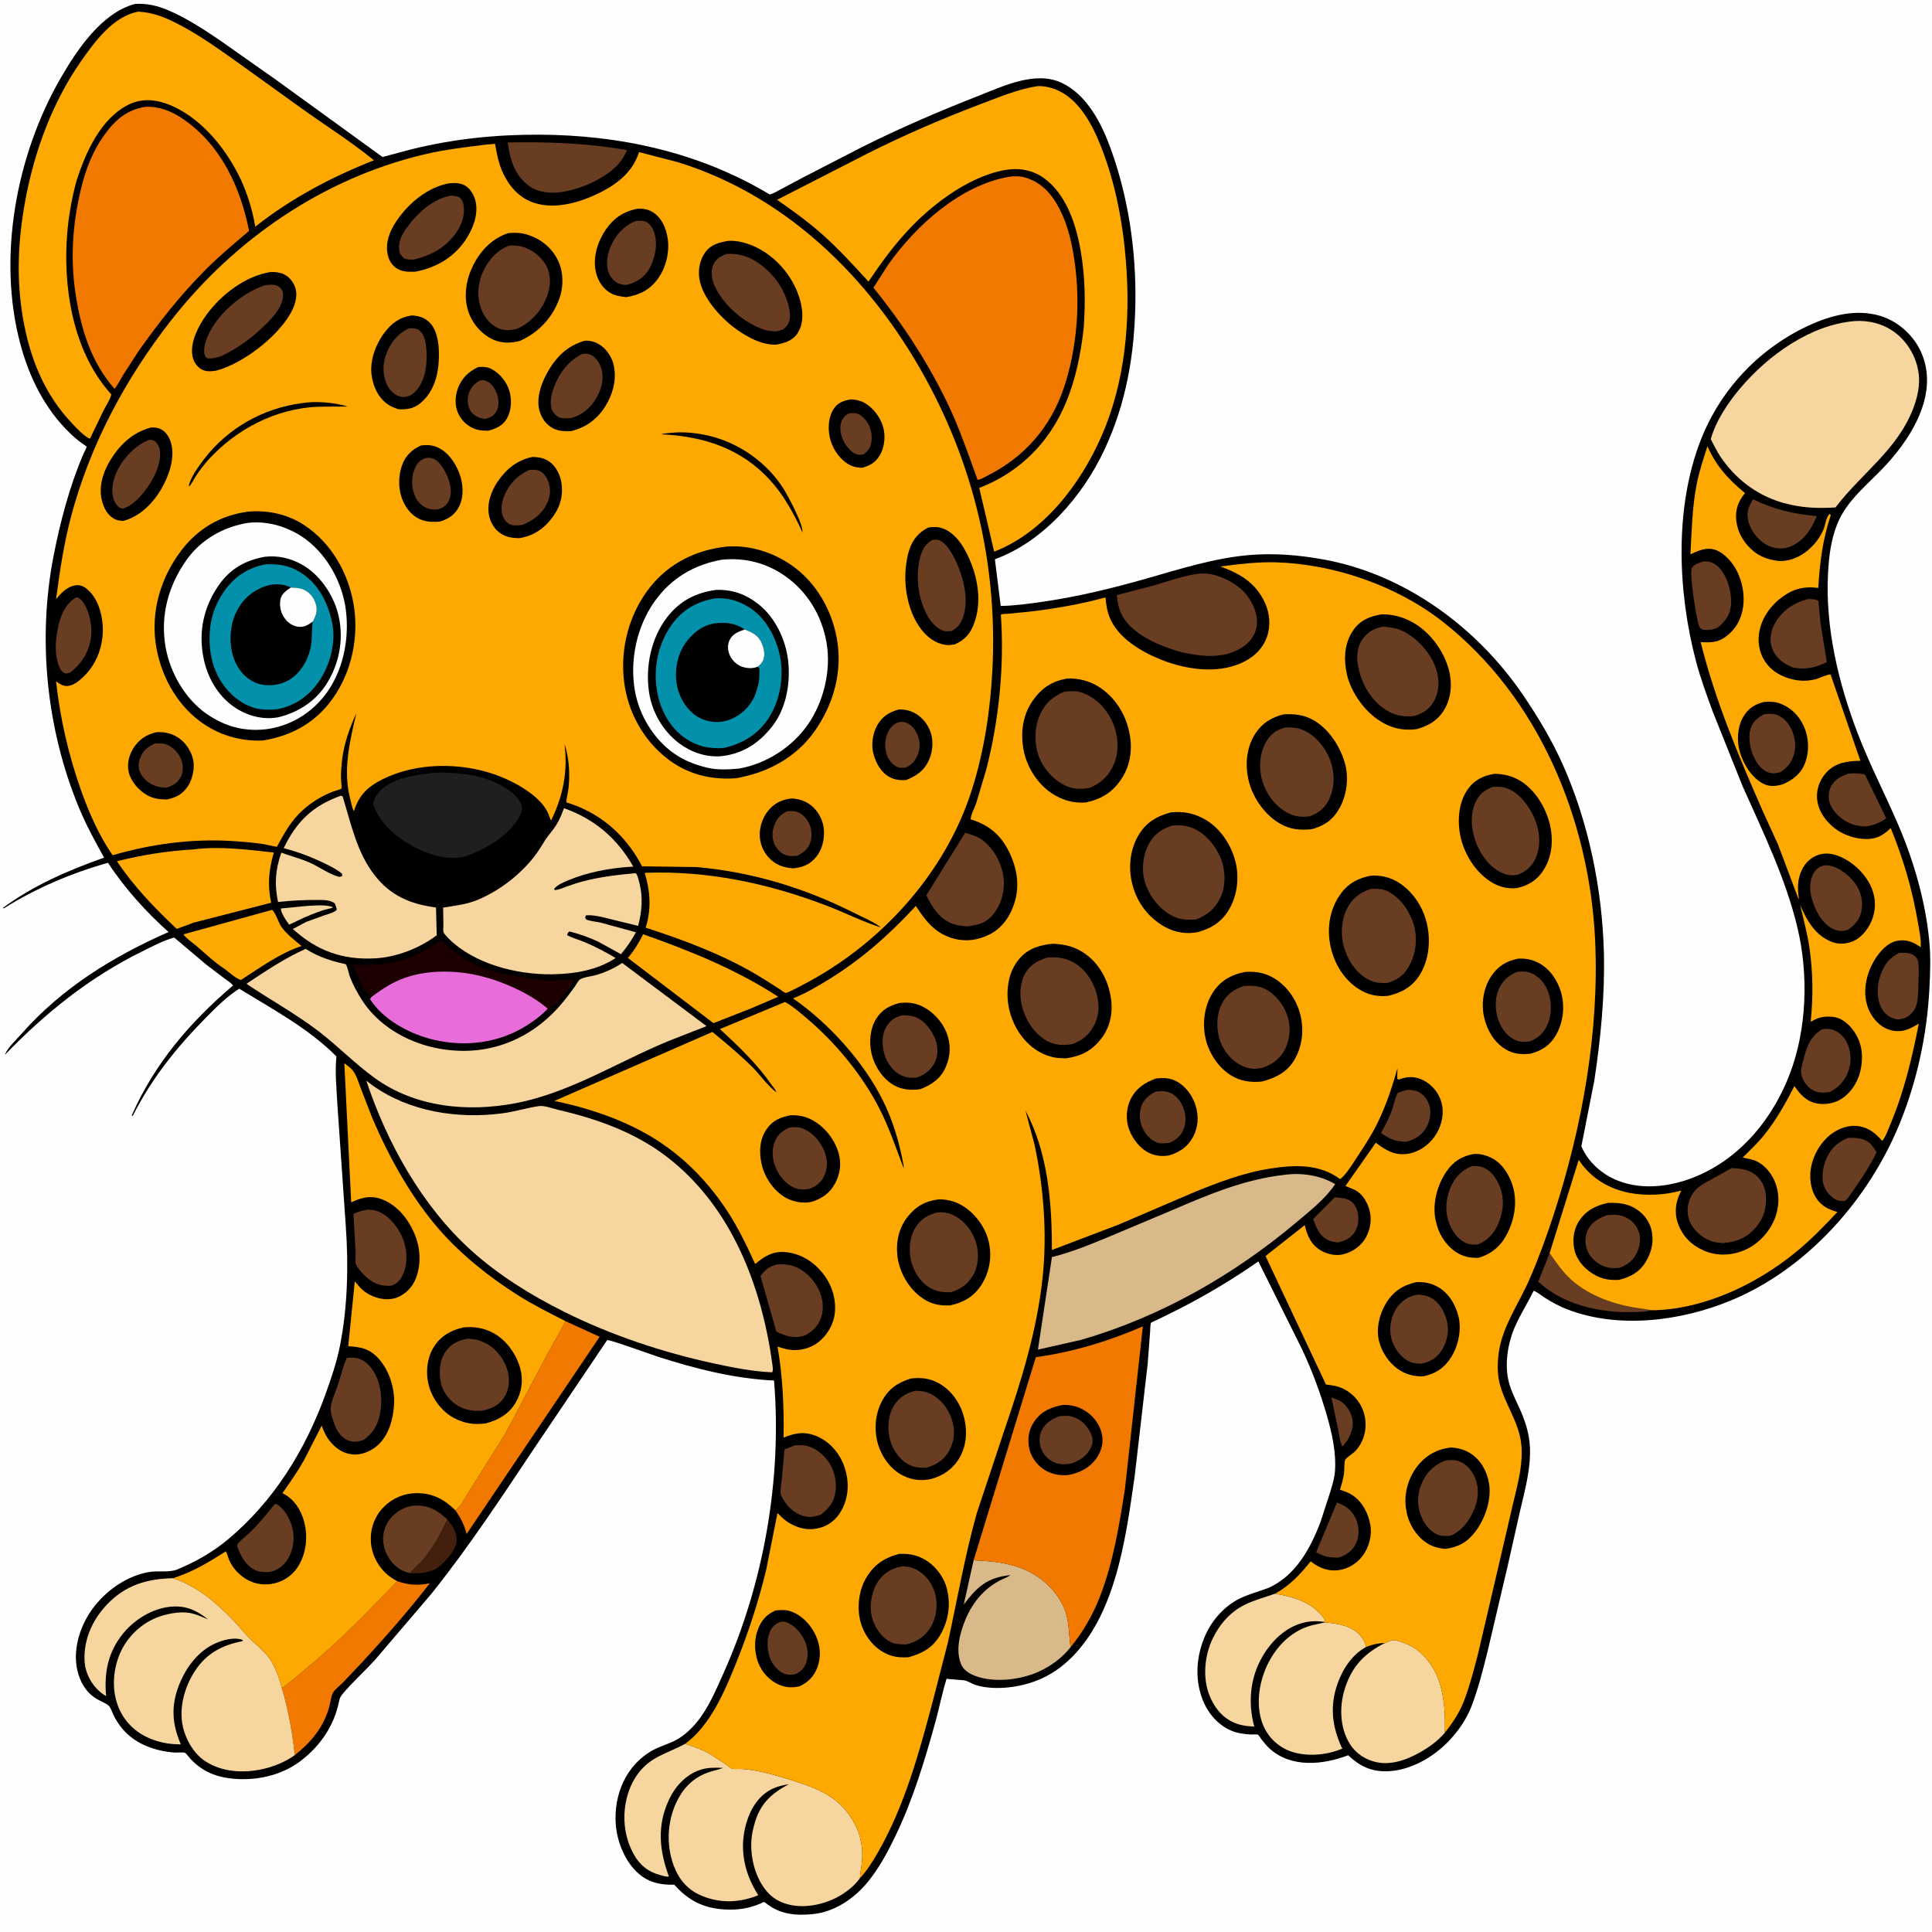<svg version="1.1" xmlns="http://www.w3.org/2000/svg" style="display: block;" viewBox="0 0 2048 2048" width="1024" height="1024">
<path transform="translate(0,0)" fill="rgb(254,254,254)" d="M -0 -0 L 2048 0 L 2048 2048 L -0 2048 L -0 -0 z"/>
<path transform="translate(0,0)" fill="rgb(0,0,0)" d="M 142.977 4.179 C 156.134 3.398 167.173 6.075 179.153 11.242 C 197.631 19.212 214.646 30.312 231.318 41.488 L 291.586 83.868 L 405.483 166.428 L 435.801 158.354 C 480.433 147.242 525.308 142.613 571.244 142.763 C 657.181 143.045 741.689 161.528 815.855 206.137 C 819.974 205.167 824.082 202.577 827.82 200.637 L 851.061 188.204 L 913.069 156.266 C 953.443 135.98 995.326 117.999 1037.4 101.521 C 1063.43 91.325 1097.17 74.933 1124.78 87.537 C 1152.02 99.979 1167.59 130.59 1177.3 157.334 C 1196.18 209.284 1204.45 265.996 1203.55 321.154 C 1202.66 375.696 1193.9 427.375 1170.59 477.062 C 1147.69 525.868 1106.23 574.012 1054.63 592.831 L 1060.8 642.361 C 1076.28 642.037 1092.11 639.816 1107.41 637.567 C 1144.05 632.181 1180.32 623.261 1215.93 613.113 C 1251.35 603.018 1287.12 591.579 1324 588.398 C 1350.51 586.11 1377.37 588.36 1403.5 593.162 C 1489.76 609.012 1565.71 665.059 1614.54 736.789 C 1630.31 759.963 1645.18 784.836 1656.62 810.468 C 1684.12 872.024 1698.61 943.39 1700.21 1010.76 C 1701.27 1055.67 1696.75 1101.12 1690.03 1145.5 L 1676.31 1215.13 C 1683.6 1232.13 1698.22 1244.94 1715.26 1251.63 C 1742.74 1262.43 1774.73 1257.38 1801.06 1245.7 C 1847.06 1225.3 1879.85 1184.3 1897.43 1137.96 C 1915.49 1090.39 1917.17 1032.56 1905.31 983.098 C 1892.81 930.928 1868.91 882.086 1847.18 833.323 L 1815.54 754.257 C 1809.12 736.661 1802.56 718.952 1797.79 700.829 C 1778.44 627.371 1774.82 538.488 1802.77 466.711 C 1824.26 411.529 1866.94 367.144 1921.22 343.306 C 1945.23 332.759 1973.24 326.674 1998.5 336.749 C 2015.42 343.495 2030.02 357.895 2037.07 374.652 C 2054.83 416.885 2027.6 461.937 1999.62 492.46 C 1981.12 512.645 1957.63 529.834 1947.33 556.065 C 1940.71 572.947 1938.64 590.601 1937.74 608.588 C 1934.87 665.886 1948.98 724.606 1969.39 777.782 C 1981.99 810.612 1998.38 842.09 2012.24 874.388 C 2028.74 912.825 2041.1 955.539 2045.09 997.313 C 2046.73 1014.48 2046.14 1031.59 2045.21 1048.78 C 2042.59 1097.24 2032.2 1145.62 2013.9 1190.66 C 1981.23 1271.05 1915.76 1345.21 1834.68 1378.61 C 1781.66 1400.46 1716.04 1409 1661.4 1387.99 C 1653.37 1384.9 1645.26 1380.57 1638 1375.93 C 1634.08 1373.43 1630.12 1370 1625.86 1368.19 C 1619.57 1380.84 1611.94 1392.87 1606.18 1405.76 C 1598.73 1422.41 1594.92 1444.32 1598.79 1462.31 C 1600.8 1471.64 1604.83 1480.24 1608.88 1488.83 C 1615.86 1503.64 1621.17 1518.12 1621.82 1534.65 C 1622.74 1557.9 1616.18 1580.6 1611 1603.05 L 1598.37 1659.21 L 1576.77 1751.06 C 1571.84 1770.56 1566.86 1791.01 1559.45 1809.72 C 1554.16 1823.08 1545.86 1834.88 1536.04 1845.3 C 1519.59 1862.76 1494.47 1877.17 1470 1877.63 C 1453.12 1877.94 1441.14 1872.04 1429.12 1860.64 C 1402.51 1870.84 1368.68 1874.36 1345.86 1853.55 C 1342.54 1850.53 1339.78 1847.07 1337.03 1843.52 C 1336.41 1842.72 1334.2 1839.19 1333.43 1838.8 C 1332.42 1838.3 1327.02 1838.73 1325.61 1838.64 C 1318.74 1838.19 1311.9 1837.35 1305.51 1834.68 C 1291.1 1828.65 1280.48 1816.14 1274.87 1801.81 C 1266.1 1779.44 1268.18 1754.51 1277.99 1732.82 C 1285.26 1716.74 1298.5 1702.1 1314.47 1694.37 C 1324.15 1689.69 1335.09 1686.88 1345.17 1683.01 C 1373.77 1669.8 1389.13 1641.37 1399.83 1613.22 L 1410.19 1581.3 C 1412.19 1574.38 1414.51 1567.43 1415.08 1560.22 C 1416.65 1540.27 1412.01 1519.49 1406.52 1500.44 C 1399.58 1476.35 1390.78 1452.69 1380.1 1430 L 1333.91 1337.15 C 1307.43 1355.65 1279.26 1372.5 1250.54 1387.24 L 1226.98 1398.93 C 1225.97 1399.41 1220.51 1401.6 1220.07 1402.25 C 1219.45 1403.16 1219.31 1409.74 1219.19 1411.1 L 1216.61 1445.5 L 1202.82 1564.72 C 1194.34 1623.32 1185.34 1694.38 1148.35 1742.77 C 1128.98 1768.11 1105.08 1783.58 1073.5 1788.14 C 1061.05 1789.94 1045.39 1790.06 1033.41 1785.87 C 1029.19 1784.39 1025.39 1781.39 1020.85 1781.11 L 1003.39 1779.61 C 998.797 1794.28 995.898 1809.56 991.817 1824.39 C 980.526 1865.42 967.83 1907.52 949.341 1945.92 C 941.266 1962.69 932.252 1979.61 920.544 1994.17 C 906.155 2012.07 885.17 2026.66 861.821 2029.01 C 843.174 2030.89 826.278 2029.32 811.355 2016.97 C 809.514 2015.45 808.485 2016.87 806.371 2017.76 C 793.727 2023.11 781.979 2024.88 768.272 2024.12 C 745.727 2022.88 729.604 2014.53 714.728 1997.87 C 700.585 1998.24 688.201 1995.77 677.153 1986.32 C 662.865 1974.09 654.168 1952.64 652.762 1934.21 C 650.344 1902.49 663.649 1870.64 692.493 1855.04 C 699.038 1851.5 706.335 1849.39 713.092 1846.28 C 722.942 1841.74 730.85 1834.81 737.835 1826.58 C 750.562 1811.59 758.789 1791.83 766.794 1774 C 809.71 1678.45 829.119 1567.77 820.509 1463.4 C 779.155 1461.63 736.209 1450.68 697 1438.03 C 690.628 1435.97 645.804 1419.71 643.627 1420.55 L 567.63 1533.27 C 531.995 1586.52 497.156 1639.79 457.002 1689.84 L 397.103 1760.02 C 385.885 1772.2 373.128 1783.62 362.629 1796.33 C 360.742 1798.62 359.985 1800.67 359.401 1803.58 C 354.265 1829.15 339.656 1850.53 319.185 1866.31 C 297.963 1882.67 269.745 1888.39 243.5 1885.11 C 226.953 1883.05 213.292 1876.68 201.873 1864.42 C 200.855 1863.32 197.184 1858.46 196.049 1858.04 C 193.872 1857.23 187.813 1858 185.157 1857.79 C 174.482 1856.97 164.36 1854.8 154.5 1850.57 C 139.302 1844.05 128.258 1833.71 120.763 1818.91 C 119.396 1816.22 117.45 1810.5 115.587 1808.46 C 113.262 1805.92 105.486 1802.81 102.144 1800.74 C 91.092 1793.87 84.702 1782.81 81.934 1770.3 C 77.407 1749.84 83.693 1727.52 94.798 1710.19 C 107.978 1689.64 130.683 1672.09 154.871 1667.02 L 156.873 1666.61 C 166.338 1664.64 179.385 1667.24 187.806 1663.73 C 207.319 1655.6 225.014 1645.65 241.315 1632.11 C 289.747 1591.86 323.371 1537.65 344.701 1478.83 C 350.921 1461.69 356.805 1444.42 360.39 1426.5 C 368.461 1386.14 369.513 1341.59 366.614 1300.67 L 357.77 1172.79 C 356.955 1156.18 354.894 1137.27 356.533 1120.8 L 356.635 1119.9 C 327.913 1090.67 288.327 1069.35 253.589 1048.07 C 240.474 1056.36 228.759 1068.15 217.88 1079.16 C 187.024 1110.41 160.535 1143.6 140.657 1182.98 L 139.571 1182.5 C 163.994 1127.1 201.348 1083.56 247.057 1044.65 C 244.613 1041.57 240.822 1039.34 237.664 1036.99 L 218.977 1022.81 L 184.643 993.812 C 172.961 996.997 161.279 1003.32 150.391 1008.7 C 94.75 1036.17 48.164 1073.73 5.243 1118.1 L 5.543 1117.21 C 8.656 1110.08 17.638 1101.72 22.979 1095.67 C 65.719 1047.22 119.972 1013.82 178.681 987.994 C 154.842 966.716 131.968 941.402 114.491 914.59 C 75.774 925.47 38.071 941.557 4 962.898 L 2.954 962.5 C 35.344 938.553 72.557 922.461 110.363 909.136 C 100.685 891.767 91.352 874.725 83.731 856.313 C 49.316 773.167 39.611 678.214 56.65 589.965 C 63.631 553.807 73.816 515.198 88.332 481.414 C 89.16 479.486 92.117 474.073 91.797 473.452 C 91.508 472.893 87.519 470.402 86.76 469.843 C 82.253 466.524 78.024 462.922 74 459.031 C 47.52 433.428 31.106 400.178 21.649 364.973 C -3.048 273.035 17.06 164.779 64.153 83.039 C 81.558 52.831 107.705 13.7 142.977 4.179 z"/>
<path transform="translate(0,0)" fill="rgb(247,213,158)" d="M 324.583 960.405 C 332.626 959.954 344.99 958.654 352.5 961.44 L 352.049 962.5 C 341.988 964.416 332.126 968.514 322.742 972.523 L 306.535 980.17 C 303.266 975.785 298.186 968.508 297.642 963.048 L 324.583 960.405 z"/>
<path transform="translate(0,0)" fill="rgb(104,61,34)" d="M 1411.28 1481.34 L 1419.77 1484.57 C 1426.07 1487.79 1431.3 1495.6 1433.15 1502.32 C 1435.7 1511.54 1432.5 1519.16 1428.15 1527.03 L 1422.95 1533.44 C 1420.27 1528.24 1419.57 1520.72 1418.41 1514.92 L 1411.28 1481.34 z"/>
<path transform="translate(0,0)" fill="rgb(67,32,13)" d="M 474.312 1610.69 C 479.947 1617.86 484.882 1624.85 483.943 1634.5 C 483.079 1643.4 471.566 1656.23 464.562 1661.36 C 456.514 1667.26 444.378 1668.25 434.702 1667.6 C 438.864 1662.03 444.767 1657.65 449.244 1652.21 C 459.556 1639.69 467.095 1625.12 474.312 1610.69 z"/>
<path transform="translate(0,0)" fill="rgb(104,61,34)" d="M 1414.9 1269.17 C 1419.35 1269.64 1424.74 1269.86 1428.87 1271.56 C 1433.55 1273.48 1436.94 1277.8 1438.48 1282.54 C 1440.75 1289.59 1440.5 1298.54 1436.65 1305.04 C 1432.14 1312.65 1426.22 1315.22 1418.04 1317.12 C 1414.68 1316.58 1410.97 1316.16 1407.89 1314.64 C 1398.68 1310.09 1395.3 1301.32 1391.93 1292.29 L 1414.9 1269.17 z"/>
<path transform="translate(0,0)" fill="rgb(104,61,34)" d="M 1417.25 1592.7 L 1420 1593.94 L 1421.21 1594.44 C 1429.14 1597.76 1434.88 1603.62 1437.95 1611.72 C 1440.91 1619.55 1440.97 1628.72 1437.3 1636.3 C 1433.55 1644.06 1427.18 1648.42 1419.25 1651.06 C 1409.4 1651.22 1403.87 1650.2 1395.14 1645.47 L 1417.25 1592.7 z"/>
<path transform="translate(0,0)" fill="rgb(104,61,34)" d="M 1642.65 1328.45 C 1648.7 1336.91 1654.58 1345.77 1661.95 1353.16 C 1680.37 1371.64 1707.15 1381.82 1732.5 1386.06 L 1751.44 1388.89 C 1745.02 1390.57 1737.64 1390.63 1731.03 1390.84 C 1696.32 1391.94 1656.46 1382.97 1630.59 1358.58 L 1642.65 1328.45 z"/>
<path transform="translate(0,0)" fill="rgb(104,61,34)" d="M 1491.92 1155.26 C 1495.91 1155.31 1500.01 1155.65 1503.62 1157.47 C 1509.34 1160.36 1513.38 1165.92 1515.25 1171.97 C 1517.51 1179.28 1515.62 1188.95 1511.79 1195.47 C 1507 1203.62 1499.96 1207.77 1491.08 1210.2 C 1479.41 1210.29 1473.31 1207.54 1463.87 1200.94 C 1468.53 1193.01 1472.81 1184.58 1475.82 1175.89 C 1477.76 1170.28 1478.74 1163.77 1481.63 1158.63 C 1485.06 1157.05 1488.25 1156.11 1491.92 1155.26 z"/>
<path transform="translate(0,0)" fill="rgb(104,61,34)" d="M 80.284 633.5 L 82.415 633.315 C 84.467 634.56 86.293 635.831 87.714 637.809 C 94.799 647.67 98.179 663.726 96.472 675.799 C 94.301 691.159 86.532 703.647 74.225 713.024 C 72.6 713.447 70.022 714.354 68.459 713.642 C 65.23 712.171 63.291 708.57 62.194 705.363 L 61.752 704 C 57.382 690.845 59.058 675.172 62.23 661.909 C 64.919 650.665 70.168 639.755 80.284 633.5 z"/>
<path transform="translate(0,0)" fill="rgb(104,61,34)" d="M 1858.26 529.275 C 1880.55 540.032 1901.38 545.024 1925.88 547.057 C 1921.71 557.015 1917.81 563.993 1910.12 571.657 C 1905.33 575.542 1900.61 578.832 1894.59 580.5 C 1887.14 582.562 1878.59 581.009 1872.03 577.193 C 1863.15 572.022 1855.48 562.029 1853.2 552.022 C 1851.08 542.715 1853.59 537.006 1858.26 529.275 z"/>
<path transform="translate(0,0)" fill="rgb(104,61,34)" d="M 1805.59 595.118 L 1808.5 595.102 C 1814.67 595.455 1819.57 598.362 1823.51 603.042 C 1831.79 612.897 1836.14 629.089 1834.85 641.854 C 1833.79 652.265 1828.5 659.129 1820.63 665.445 C 1815.5 667.571 1809.95 668.344 1804.5 667.323 C 1802.64 666.006 1801.82 665.667 1801 663.479 C 1798.15 655.904 1790.44 606.884 1793.49 602.008 C 1795.97 598.056 1801.45 596.542 1805.59 595.118 z"/>
<path transform="translate(0,0)" fill="rgb(104,61,34)" d="M 1959.41 820.151 C 1965.49 819.323 1970.95 819.84 1976.91 820.981 L 1999.5 867.478 C 1992.53 872.201 1986.81 874.604 1978.47 875.944 C 1973.01 876.024 1967.05 875.245 1962 873.164 C 1952.56 869.274 1943.4 861.449 1939.77 851.654 C 1937.63 845.869 1938.33 838.295 1941.33 832.914 C 1945.23 825.899 1952.12 822.556 1959.41 820.151 z"/>
<path transform="translate(0,0)" fill="rgb(104,61,34)" d="M 2013.26 1010.12 C 2018.78 1009.87 2024.26 1009.52 2029 1012.96 C 2031.28 1014.61 2032.68 1016.19 2033.21 1018.97 C 2034.45 1025.51 2033.9 1032.94 2033.66 1039.59 C 2033.3 1049.19 2034.29 1064.2 2028.17 1072.01 C 2023.52 1077.96 2019.59 1079.64 2012.35 1080.74 L 2007.5 1079.67 C 2001.45 1077.7 1997.05 1073.74 1994.19 1068.09 C 1989.04 1057.93 1989.63 1044.39 1993.32 1033.84 C 1997.27 1022.57 2002.43 1015.54 2013.26 1010.12 z"/>
<path transform="translate(0,0)" fill="rgb(104,61,34)" d="M 1959.03 1206.25 C 1963.96 1205.91 1968.81 1206.17 1973.63 1207.37 C 1981.6 1209.36 1985.19 1214.84 1989.28 1221.37 C 1981.09 1238.79 1969.51 1254.73 1958.6 1270.52 C 1957.72 1271.41 1956.49 1272.26 1955.5 1273.05 C 1952.77 1273.19 1950.26 1273.29 1947.65 1272.33 C 1941.93 1270.22 1936.43 1264 1934.05 1258.5 C 1930.28 1249.82 1932.18 1237.16 1935.79 1228.77 C 1940.62 1217.53 1947.79 1210.64 1959.03 1206.25 z"/>
<path transform="translate(0,0)" fill="rgb(104,61,34)" d="M 1931.5 1091.15 C 1934.81 1090.45 1938.43 1090.4 1941.72 1091.29 C 1948.46 1093.11 1953.89 1097.96 1957.21 1104.02 C 1962.2 1113.12 1962.9 1124.83 1959.62 1134.65 C 1956.1 1145.22 1949.49 1152.46 1939.7 1157.56 C 1935.95 1158.22 1930.66 1158.53 1926.9 1157.65 C 1920.78 1156.22 1915.85 1151.96 1912.67 1146.68 C 1909.33 1141.11 1908.35 1136.18 1909.96 1130 C 1914 1114.52 1916.7 1099.64 1931.5 1091.15 z"/>
<path transform="translate(0,0)" fill="rgb(104,61,34)" d="M 291.162 1594.5 L 292.933 1594.26 C 296.298 1596.19 298.861 1598.71 301.277 1601.75 C 308.824 1611.25 312.622 1624.62 310.737 1636.64 C 309.173 1646.61 304.957 1656 296.43 1661.88 C 288.93 1667.05 281.915 1667.34 273.331 1665.55 L 270.649 1664.41 C 260.125 1659.34 254.783 1648.98 251.269 1638.43 C 252.354 1634.51 260.567 1628.5 263.71 1625.56 C 273.916 1616 282.419 1605.35 291.162 1594.5 z"/>
<path transform="translate(0,0)" fill="rgb(104,61,34)" d="M 1933.28 917.5 C 1935.07 917.093 1936.64 917.205 1938.45 917.457 C 1949.42 918.989 1960.31 928.001 1966.71 936.732 C 1972.9 945.188 1975.14 955.378 1973.17 965.644 C 1971.43 974.752 1966.47 980.457 1959.08 985.498 L 1957.61 985.97 C 1951.9 987.711 1946.65 986.869 1941.5 983.91 C 1930.13 977.375 1923.57 963.526 1920.25 951.432 C 1917.98 943.157 1918.19 932.413 1922.86 924.991 C 1925.43 920.922 1928.66 918.602 1933.28 917.5 z"/>
<path transform="translate(0,0)" fill="rgb(104,61,34)" d="M 434.702 1667.6 C 430.141 1666.61 425.196 1664.68 421.5 1661.81 C 412.917 1655.13 407.371 1645.24 406.242 1634.44 C 405.324 1625.65 408.288 1616.24 413.984 1609.49 C 420.152 1602.19 429.914 1596.45 439.621 1596.01 C 454.281 1595.34 463.907 1601.13 474.312 1610.69 C 467.095 1625.12 459.556 1639.69 449.244 1652.21 C 444.767 1657.65 438.864 1662.03 434.702 1667.6 z"/>
<path transform="translate(0,0)" fill="rgb(104,61,34)" d="M 1915.94 635.17 C 1919.19 634.897 1923.92 634.934 1926.79 636.582 C 1928.01 637.286 1927.54 637.352 1927.78 639.131 L 1929.78 660.344 L 1936.54 701.899 C 1923.87 707.774 1914.15 710.403 1900.29 707.486 L 1896.53 705.82 C 1887.84 701.717 1880.98 695.226 1878.02 685.866 C 1875.3 677.272 1877.53 667.387 1882.02 659.796 C 1889.67 646.846 1901.7 639.048 1915.94 635.17 z"/>
<path transform="translate(0,0)" fill="rgb(104,61,34)" d="M 842.639 1532.11 C 845.773 1531.98 849.039 1531.77 852.165 1532.13 C 861.804 1533.26 870.693 1539.85 876.593 1547.31 C 884.187 1556.91 887.324 1569.57 885.601 1581.62 C 884.06 1592.4 878.443 1599.3 870.078 1605.62 C 865.454 1607.18 861.046 1608.39 856.116 1607.89 C 847.692 1607.03 839.536 1601.71 834.295 1595.22 C 832.261 1592.7 828.131 1586.71 827.572 1583.41 C 826.895 1579.4 828.271 1572.79 828.678 1568.63 L 831.595 1536.49 L 842.639 1532.11 z"/>
<path transform="translate(0,0)" fill="rgb(104,61,34)" d="M 389.838 1282.28 C 393.29 1282.49 396.765 1282.67 400.041 1283.87 C 411.748 1288.16 420.892 1299.49 425.989 1310.5 C 431.463 1322.32 432.677 1336.71 427.981 1349 C 425.687 1355 422.509 1359.66 416.5 1362.27 C 414.578 1362.92 415.228 1362.84 413.265 1362.96 C 403.534 1363.52 395.526 1360.31 388.283 1353.75 C 384.556 1350.37 379.225 1344.63 377.27 1340.03 C 376.232 1337.58 377.086 1329.97 376.955 1326.75 L 374.635 1286.7 C 379.696 1284.34 384.377 1283.17 389.838 1282.28 z"/>
<path transform="translate(0,0)" fill="rgb(104,61,34)" d="M 367.525 1439.5 C 370.264 1439.02 373.235 1439.04 376 1439.33 C 383.786 1440.13 389.959 1445.16 394.411 1451.31 C 403.756 1464.23 405.827 1482.94 402.888 1498.37 C 400.592 1510.42 395.484 1519.37 385.485 1526.35 C 380.467 1528.18 374.659 1529.1 369.535 1527.11 C 362.427 1524.35 357.771 1518.14 355.079 1511.19 C 352.988 1505.8 350.295 1498.56 350.582 1492.77 C 350.963 1485.12 355.652 1475.68 358.076 1468.4 C 361.231 1458.92 363.51 1448.61 367.525 1439.5 z"/>
<path transform="translate(0,0)" fill="rgb(104,61,34)" d="M 824.441 1340.24 C 828.684 1340 833.326 1340.24 837.5 1341.13 C 849.117 1343.6 859.73 1352.76 865.657 1362.84 C 871.586 1372.93 874.075 1384.46 870.643 1395.87 C 867.801 1405.32 861.862 1410.91 853.513 1415.54 C 841.967 1419.38 833.464 1416.62 822.975 1411.58 L 806.172 1352.7 C 811.518 1345.4 815.633 1342.3 824.441 1340.24 z"/>
<path transform="translate(0,0)" fill="rgb(29,0,0)" d="M 393.837 1056.75 L 392.865 1055.3 C 386.429 1052.45 380.575 1038.93 378.13 1032.57 L 374.46 1022.66 C 396.392 1023.25 417.348 1022.31 437.987 1013.73 C 443.746 1011.33 449.602 1008.3 455 1005.19 C 457.584 1003.7 465.919 997.147 467.834 997.002 C 468.474 996.954 471.206 999.694 471.779 1000.25 C 486.489 1014.44 507.224 1025.92 527.07 1030.85 C 534.741 1032.76 542.609 1033.71 550.402 1035.12 C 560.862 1037.01 571.841 1039.25 582.5 1039.51 C 591.008 1039.72 601.607 1037.59 609.625 1038.91 C 602.65 1048.89 592.328 1064.7 580.66 1069.24 C 559.304 1050.8 524.073 1036.25 496.104 1031.91 C 472.471 1028.24 445.95 1029.27 423.698 1038.67 C 412.658 1043.34 403.444 1049.66 393.837 1056.75 z"/>
<path transform="translate(0,0)" fill="rgb(254,169,1)" d="M 288.358 964.5 C 291.205 965.802 295.602 978.434 297.944 981.947 C 303.219 989.859 312.457 996.761 319.688 1002.82 C 296.415 1010.52 276.017 1025.59 255.54 1038.74 C 251.046 1038.23 241.72 1029.73 237.638 1026.78 C 227.209 1020.02 217.728 1010.8 208.246 1002.77 C 203.956 999.134 197.638 994.947 194.415 990.464 L 288.358 964.5 z"/>
<path transform="translate(0,0)" fill="rgb(104,61,34)" d="M 538.177 151.041 C 580.45 150.119 623.037 151.745 664.722 159.201 C 659.882 170.145 653.872 176.744 644.438 183.793 C 629.763 193.655 614.102 200.45 596.575 203.351 C 584.518 205.346 570.459 204.359 560.453 196.809 C 545.323 185.39 540.595 169.045 538.177 151.041 z"/>
<path transform="translate(0,0)" fill="rgb(104,61,34)" d="M 1835.67 1238.19 C 1844.33 1238.72 1853.26 1239.44 1860.38 1245.02 C 1867.3 1250.45 1871.18 1258.26 1871.89 1267 C 1872.94 1279.83 1869.9 1290.9 1861.43 1300.87 C 1851.85 1312.14 1840.93 1316.47 1826.5 1317.76 C 1822.91 1317.43 1819.11 1317.19 1815.64 1316.15 C 1805.84 1313.2 1796.71 1305.78 1792.06 1296.67 C 1788.49 1289.65 1788.04 1280.97 1790.47 1273.52 C 1795.02 1259.55 1804.15 1255.66 1816 1249.19 L 1835.67 1238.19 z"/>
<path transform="translate(0,0)" fill="rgb(104,61,34)" d="M 1023.05 882.839 C 1029.42 884.718 1036 886.428 1041.38 890.5 C 1053.64 899.766 1061.82 914.927 1063.74 930.129 C 1065.46 943.857 1061.61 958.491 1052.83 969.306 C 1045.14 978.776 1036.07 980.798 1024.63 982.003 C 1020.03 981.473 1015.12 981.067 1010.71 979.577 C 995.914 974.584 988.605 962.202 981.905 949.136 L 1023.05 882.839 z"/>
<path transform="translate(0,0)" fill="rgb(254,169,1)" d="M 681.787 990.376 C 731.772 1007.93 780.374 1027.67 824.963 1056.6 L 795.957 1069 L 756.316 1084.58 L 665.572 1015.45 C 672.33 1007.52 677.045 999.647 681.787 990.376 z"/>
<path transform="translate(0,0)" fill="rgb(242,121,0)" d="M 599.299 1400.41 L 635.66 1417.02 L 494.646 1626.08 C 491.981 1616.31 488.592 1609.18 482.707 1600.97 C 488.413 1597.41 493.079 1587.29 496.848 1581.58 L 535.861 1519.4 L 581.349 1433.32 C 587.211 1422.37 594.155 1411.7 599.299 1400.41 z"/>
<path transform="translate(0,0)" fill="rgb(242,121,0)" d="M 421.107 1676.12 C 433.233 1680.32 443.126 1680.91 455.641 1678.31 C 433.259 1707.3 408.933 1734.89 384.121 1761.83 L 363.461 1783.63 C 360.335 1786.79 356.027 1789.97 353.49 1793.58 C 350.999 1797.13 350.463 1803.9 349.35 1808.12 C 343.463 1830.46 330.332 1846.29 312.527 1860.54 C 310.023 1837.64 305.55 1811.49 298.721 1789.54 C 307.269 1783.69 315.418 1776.24 323.455 1769.7 C 358.869 1740.88 389.479 1708.85 421.107 1676.12 z"/>
<path transform="translate(0,0)" fill="rgb(247,213,158)" d="M 1404.05 1719.33 C 1396.18 1718.14 1388.74 1718.26 1380.98 1720.32 C 1362.51 1725.24 1347.87 1739.5 1338.42 1755.66 C 1325.01 1778.59 1322.77 1804.93 1329.58 1830.28 C 1321.87 1829.9 1314.26 1828.93 1307.19 1825.65 C 1294.51 1819.79 1286.25 1808.55 1281.54 1795.74 C 1274.71 1777.18 1277.07 1754.69 1285.47 1737.05 C 1292.83 1721.61 1304.38 1708.47 1319.93 1700.9 C 1329.81 1696.1 1341.23 1693.03 1351.64 1689.37 C 1371.34 1692.84 1390.55 1698.16 1403.11 1715.06 C 1403.83 1716.03 1404.25 1716.87 1404.6 1718.02 L 1404.05 1719.33 z"/>
<path transform="translate(0,0)" fill="rgb(104,61,34)" d="M 1268.86 608.324 C 1272.88 607.8 1277.57 607.787 1281.59 608.345 C 1296.02 610.355 1313.54 619.921 1322.28 631.745 C 1329.06 640.911 1334.08 652.979 1332 664.548 C 1330.29 674.032 1324.2 681.574 1316.2 686.608 C 1296.91 698.731 1274.19 695.967 1253.03 691.536 C 1235.55 686.602 1217.22 679.756 1203 668.133 C 1189.9 657.43 1185.4 647.176 1183.81 630.828 L 1222.78 620.707 C 1237.98 616.154 1253.16 610.87 1268.86 608.324 z"/>
<path transform="translate(0,0)" fill="rgb(254,169,1)" d="M 205.136 900.418 C 232.178 896.75 263.267 900.699 290.272 903.714 C 284.921 922.391 283.363 937.675 287.439 956.937 L 205.54 977.957 L 187.321 984.652 C 163.886 962.526 141.968 939.832 123.961 912.938 C 150.876 906.227 177.458 901.978 205.136 900.418 z"/>
<path transform="translate(0,0)" fill="rgb(232,109,219)" d="M 393.837 1056.75 C 403.444 1049.66 412.658 1043.34 423.698 1038.67 C 445.95 1029.27 472.471 1028.24 496.104 1031.91 C 524.073 1036.25 559.304 1050.8 580.66 1069.24 C 574.063 1076.21 566.428 1081.99 558.322 1087.09 C 528.93 1105.59 493.952 1110.07 460.327 1102.32 C 435.264 1096.55 406.327 1081.42 392.186 1059 L 393.837 1056.75 z"/>
<path transform="translate(0,0)" fill="rgb(31,31,31)" d="M 458.624 819.405 C 464.313 818.514 470.9 818.98 476.669 819.254 C 491.546 819.959 506.182 821.712 520.082 827.4 C 531.093 831.906 549.256 841.236 552.93 853.828 C 554.107 857.864 552.731 861.972 550.789 865.5 C 539.494 886.027 513.434 901.464 491.802 908.21 C 473.611 911.827 455.44 906.278 439.407 897.943 C 420.711 888.224 402.051 872.833 395.488 852.273 C 396.402 848.538 397.429 845.005 399.785 841.897 C 412.406 825.254 439.182 821.435 458.624 819.405 z"/>
<path transform="translate(0,0)" fill="rgb(247,213,158)" d="M 1404.14 1719.86 C 1417.12 1720.57 1433.15 1723.44 1442.12 1733.86 C 1445.15 1737.37 1447.15 1741.32 1448.27 1745.8 C 1433.44 1753.69 1423.48 1769 1417.95 1784.5 C 1409.3 1808.71 1412.1 1830.85 1422.9 1853.7 L 1417.43 1855.67 C 1400.63 1861.46 1378.29 1862.27 1362.17 1853.93 C 1349.31 1847.28 1340.52 1835.95 1336.69 1822.06 C 1330.95 1801.17 1336.28 1776.38 1347.07 1758 C 1357 1741.11 1371.65 1727.8 1390.94 1722.83 L 1404.14 1719.86 z"/>
<path transform="translate(0,0)" fill="rgb(247,213,158)" d="M 1468.03 1741.69 C 1470.13 1740.96 1475.02 1738.54 1476.99 1738.6 C 1481.33 1738.74 1488.67 1741.58 1492.5 1743.3 C 1508.17 1750.34 1519.99 1766.08 1525.44 1782.04 C 1531.24 1799.01 1532.25 1818.94 1531.57 1836.78 C 1524.54 1845.14 1515.01 1852.04 1505.56 1857.4 C 1490.57 1865.91 1472.94 1872.25 1455.72 1867.13 C 1443.61 1863.53 1434.25 1855.88 1428.55 1844.53 C 1419.96 1827.42 1420.03 1806.77 1425.99 1788.8 C 1433.57 1765.93 1446.74 1752.39 1468.03 1741.69 z"/>
<path transform="translate(0,0)" fill="rgb(217,184,137)" d="M 1032.07 1653.95 C 1063.86 1655.32 1092.42 1659.67 1114.92 1684.49 C 1121.72 1691.99 1127.84 1701.85 1130.42 1711.66 C 1133.35 1722.84 1133.17 1734.71 1134.85 1746.11 C 1126.05 1757.35 1113.55 1766.5 1100.54 1772.27 C 1081.2 1780.84 1053.17 1784.16 1033.19 1776.3 C 1026.93 1773.85 1021.12 1770.15 1018.58 1763.65 C 1012.8 1748.84 1017.58 1730.89 1023.41 1716.82 C 1031.64 1696.95 1045.86 1680.7 1066.08 1672.55 C 1068.03 1671.76 1069.42 1670.88 1071.12 1669.62 L 1066.52 1670.25 C 1044.78 1673.47 1034.3 1684.01 1021.6 1700.97 L 1032.07 1653.95 z"/>
<path transform="translate(0,0)" fill="rgb(247,213,158)" d="M 361.321 843.5 C 363.885 844.275 363.119 844.026 363.828 846.348 C 372.401 874.417 378.463 903.393 396.624 927.149 C 413.741 949.539 434.919 958.356 462.187 961.997 L 462.95 991.473 C 444.564 1005.18 420.448 1014.67 397.445 1015.9 C 362.948 1017.74 335.827 1007.82 310.43 984.753 L 324.577 977.26 L 344.329 970.085 C 348.617 968.647 353.608 967.621 356.987 964.5 C 356.56 961.725 355.935 959.96 354.697 957.5 C 349.871 953.939 343.462 954.051 337.695 953.994 C 323.448 953.853 308.882 954.543 294.732 956.177 C 290.726 936.93 291.894 922.426 298.189 903.843 C 308.473 907.668 318.636 910.023 328.757 914.622 C 338.058 918.849 347.775 925.829 357.358 928.895 C 360.039 929.752 360.451 929.646 362.859 928.5 L 362.5 926.107 C 356.812 921.269 349.668 917.923 342.984 914.699 C 329.084 907.993 315.651 903.031 300.739 899.091 C 314.198 870.924 331.672 854 361.321 843.5 z"/>
<path transform="translate(0,0)" fill="rgb(247,213,158)" d="M 597.857 856.72 C 630.416 868.297 654.277 888.727 671.345 918.709 L 666.5 918.947 C 645.074 920.453 622.815 924.701 602.906 932.932 C 597.421 935.2 591.299 937.611 587.345 942.174 L 588.087 943.5 C 592.489 943.273 596.592 941.251 600.701 939.766 C 606.703 937.597 612.822 935.585 619.006 934 C 637.077 929.367 655.315 927.272 673.839 925.577 L 674.956 926.997 C 676.326 929.364 677.216 933.676 677.901 936.399 C 681.702 951.515 680.479 966.568 676.388 981.476 L 646.274 974.056 C 638.344 972.102 629.34 969.657 621.157 970.282 L 620.28 972.5 C 620.687 973.211 620.789 974.225 621.5 974.632 C 624.718 976.471 632.894 977.086 636.828 978.052 L 674.048 988.244 C 669.681 996.786 664.324 1004.09 658.238 1011.49 L 633.872 998.067 C 623.918 993.491 614.16 989.961 603.5 987.372 C 601.771 989.124 601.524 989.085 601.339 991.5 C 607.265 994.474 614.001 996.247 620.147 998.85 C 631.448 1003.64 642.067 1009.27 652.588 1015.54 C 633.071 1028.62 608.2 1032.49 585.043 1032.78 C 547.814 1033.25 502.786 1021.91 475.766 995.059 C 474.2 993.503 470.87 990.113 470.141 988.123 C 469.579 986.592 470.051 982.437 470.023 980.688 L 469.731 962.126 C 482.968 959.896 495.154 958.795 507.729 953.311 C 530.338 943.451 551.035 927.46 566.291 908.092 C 570.934 902.198 574.382 895.888 578.5 889.678 C 582.022 884.367 586.46 879.733 589.839 874.285 C 593.248 868.788 595.526 862.728 597.857 856.72 z"/>
<path transform="translate(0,0)" fill="rgb(217,184,137)" d="M 1361.5 1245.38 C 1379.61 1242.9 1399.63 1245.81 1415.33 1255.25 C 1405.27 1270.42 1388.86 1283.4 1375 1295.07 C 1307.9 1351.59 1230.6 1395.76 1146.18 1420.27 L 1100.25 1430.63 L 1115.09 1332.57 C 1136.05 1327.39 1156.44 1318.92 1176.38 1310.66 L 1243.97 1282.22 C 1282.26 1265.69 1319.67 1250.11 1361.5 1245.38 z"/>
<path transform="translate(0,0)" fill="rgb(247,213,158)" d="M 312.527 1860.54 C 302.563 1867.54 291.144 1872.36 279.302 1875.11 C 258.854 1879.87 235.598 1878.74 217.67 1867.02 C 205.505 1859.07 196.811 1844.04 193.786 1830.03 C 189.46 1809.98 195.796 1787.72 206.907 1770.91 C 219.19 1752.32 235.753 1743.9 256.967 1739.7 L 257.5 1738.58 L 256.58 1738.17 C 248.315 1735.25 236.729 1738.38 228.971 1741.74 C 210.396 1749.77 197.252 1767.33 189.966 1785.73 C 181.015 1808.34 182.347 1827.2 191.661 1849.07 C 180.864 1849.13 171.385 1847.58 161.26 1843.8 C 145.814 1838.03 133.123 1826.86 126.401 1811.63 C 118.458 1793.63 119.264 1772.4 126.51 1754.33 C 133.521 1736.85 147.964 1722.17 165.413 1715 C 175.457 1710.86 189.719 1708 200.461 1709.7 C 207.548 1710.83 214.056 1713.89 220.608 1716.68 C 208.431 1706.95 196.904 1701.67 181 1703.16 C 161.727 1704.97 142.947 1716.45 130.808 1731.19 C 114.483 1751.01 110.205 1773.05 112.482 1798.02 C 110.132 1796.59 107.888 1795.07 105.816 1793.25 C 96.319 1784.93 90.282 1773.21 89.638 1760.5 C 88.506 1738.19 98 1717.11 113.122 1701.13 C 132.803 1680.33 155.474 1673.59 183.463 1672.96 C 208.164 1680.88 229.304 1698.89 247.085 1717.35 C 253.082 1723.58 258.395 1730.5 264.5 1736.6 C 273.906 1746 282.904 1751.72 289.282 1763.95 C 293.461 1771.95 296.72 1780.73 298.721 1789.54 C 305.55 1811.49 310.023 1837.64 312.527 1860.54 z"/>
<path transform="translate(0,0)" fill="rgb(247,213,158)" d="M 726.225 1848.54 C 736.131 1851.66 745.341 1854.92 754.256 1860.36 L 769.727 1870.52 C 771.321 1871.62 774.345 1874.39 776.087 1874.94 C 777.961 1875.52 781.983 1875.05 784.055 1875.11 C 789.561 1875.28 794.689 1875.93 800.098 1876.87 C 813.276 1879.15 826.317 1883.1 839.068 1887.09 C 868.08 1896.17 891.396 1905.18 906.382 1934.03 C 912.635 1946.08 914.767 1959.43 913.763 1972.89 C 913.31 1978.94 911.819 1984.96 911.537 1991 C 906.801 1997.69 899.991 2003.43 893.14 2007.86 C 877.559 2017.94 855.118 2023.47 836.719 2019.06 C 823.389 2015.86 814.597 2009.21 807.455 1997.51 C 797.348 1980.94 793.653 1957.57 798.384 1938.76 L 798.852 1937 L 800.363 1931.36 C 806.626 1911.03 818.324 1900.91 836.221 1891.25 C 828.163 1892.78 821.5 1894.16 814.384 1898.64 C 800.718 1907.24 793.199 1922.7 789.747 1938 C 784.071 1963.15 789.977 1987.31 803.612 2008.68 L 802.98 2009.39 C 783.088 2017.11 763.011 2017.79 743.158 2009.3 C 728.787 2003.16 719.675 1992.26 714.244 1977.81 C 706.257 1956.55 707.177 1931.83 716.671 1911.22 C 723.302 1896.81 733.467 1885.62 748.368 1879.72 C 754.298 1877.38 760.552 1876.24 766.554 1874.08 C 758.559 1873.69 750.186 1873.48 742.5 1876.03 C 727.337 1881.04 715.937 1893.29 709.261 1907.49 C 696.225 1935.22 698.845 1961.23 709.048 1989.21 C 706.055 1989.74 701.759 1988.14 698.819 1987.34 C 686.716 1984.05 678.047 1976.68 671.974 1965.94 C 661.199 1946.89 659.137 1923.31 665.376 1902.41 C 670.224 1886.17 679.87 1872.27 694.761 1863.78 C 704.824 1858.04 716.003 1854.18 726.225 1848.54 z"/>
<path transform="translate(0,0)" fill="rgb(247,213,158)" d="M 1965.56 340.387 C 1980.75 339.22 1996.28 343.201 2008.57 352.335 C 2022.51 362.703 2031.77 379.098 2033.91 396.312 C 2035.4 408.303 2032.73 420.494 2028.57 431.691 C 2012.07 476.15 1974.26 500.786 1946.51 536.859 L 1945.73 537.889 C 1926.61 539.146 1909.39 538.377 1890.79 533.175 L 1888.04 532.416 C 1861.07 524.144 1839.26 507.179 1823.55 483.81 C 1819.69 478.071 1816.79 471.618 1813.5 465.535 C 1818.88 445.99 1831.92 426.689 1844.87 411.398 C 1874.31 376.612 1919.03 344.385 1965.56 340.387 z"/>
<path transform="translate(0,0)" fill="rgb(247,213,158)" d="M 324.005 1005.83 C 334.311 1012.47 346.321 1017.08 358.156 1020.14 C 359.103 1020.38 366.264 1021.84 366.576 1022.23 C 368.269 1024.36 369.791 1032.58 370.963 1035.58 C 374.276 1044.05 378.712 1052.28 383.596 1059.95 C 400.55 1086.54 429.965 1103.91 460.375 1110.55 C 511.482 1121.71 559.497 1105.1 593.68 1065.93 C 599.209 1059.59 604.218 1052.9 609.137 1046.08 C 610.513 1044.17 613.033 1039.46 614.667 1038.37 C 618.637 1035.72 628.112 1034.79 632.958 1033.29 C 641.794 1030.56 650.441 1026.7 658.191 1021.65 L 659.548 1020.76 L 748.946 1087.73 L 708.261 1103.71 C 654.852 1125.72 604.386 1158.24 547.1 1169.32 C 495.916 1179.23 440.226 1173.95 397.041 1142.62 C 376.069 1127.4 358.008 1108.7 337.464 1092.99 C 313.13 1074.38 286.511 1059.95 261.281 1042.85 C 281.456 1029.47 301.827 1015.7 324.005 1005.83 z"/>
<path transform="translate(0,0)" fill="rgb(242,121,0)" d="M 153.987 113.294 C 168.09 112.476 181.086 117.522 192.663 125.207 C 233.583 152.368 254.861 198.124 264.042 244.798 C 248.472 257.922 232.709 271.096 218.314 285.515 C 191.845 312.027 168.419 341.646 146.88 372.231 L 130.622 397.346 C 127.656 402.199 125.007 407.829 121.441 412.204 C 96.965 384.335 86.453 350.556 80.586 314.633 C 75.046 280.71 76.202 247.153 82.906 213.5 C 88.013 187.862 95.579 163.646 111.177 142.277 C 122.475 126.798 134.654 116.361 153.987 113.294 z"/>
<path transform="translate(0,0)" fill="rgb(242,121,0)" d="M 1032.07 1653.95 L 1098.03 1438.62 C 1136.96 1433.39 1175.53 1421.68 1211.48 1405.97 L 1192.49 1578.3 C 1186.48 1616.92 1180.1 1656.16 1165.88 1692.76 C 1158.33 1712.19 1148 1729.94 1134.85 1746.11 C 1133.17 1734.71 1133.35 1722.84 1130.42 1711.66 C 1127.84 1701.85 1121.72 1691.99 1114.92 1684.49 C 1092.42 1659.67 1063.86 1655.32 1032.07 1653.95 z"/>
<path transform="translate(0,0)" fill="rgb(0,0,0)" d="M 1126.79 1489.31 C 1134.73 1489.03 1142.39 1490.76 1149.25 1494.85 C 1158.3 1500.25 1165.27 1508.87 1167.81 1519.19 C 1169.98 1527.96 1168.12 1536.85 1163.2 1544.43 C 1156.01 1555.51 1145.02 1561.24 1132.34 1563.62 C 1123.06 1564.38 1114.01 1562.7 1106.2 1557.43 C 1098.24 1552.05 1092.43 1543.6 1090.81 1534.08 C 1089.07 1523.93 1090.76 1514.81 1096.72 1506.33 C 1104.12 1495.81 1114.55 1491.42 1126.79 1489.31 z"/>
<path transform="translate(0,0)" fill="rgb(104,61,34)" d="M 1123.44 1501.09 C 1127.4 1500.96 1132.15 1500.41 1135.97 1501.56 L 1137 1501.9 L 1139.66 1502.82 C 1147.23 1505.83 1153.24 1512.5 1156.5 1519.85 C 1158.6 1524.59 1158.88 1528.94 1156.79 1533.75 C 1152.79 1542.93 1145.34 1547.84 1136.24 1551.23 C 1130.87 1552.25 1124.61 1552.72 1119.34 1550.91 C 1112.51 1548.57 1106.84 1543.15 1104.04 1536.5 C 1101.6 1530.68 1101.26 1522.82 1103.87 1517.04 C 1107.81 1508.32 1114.96 1504.33 1123.44 1501.09 z"/>
<path transform="translate(0,0)" fill="rgb(242,121,0)" d="M 1069.89 187.32 C 1075.37 186.514 1082.12 186.747 1087.42 188.375 C 1104.46 193.615 1115.34 206.193 1123.22 221.57 C 1132.24 239.159 1136.51 258.563 1139.23 278 C 1145.34 321.648 1141.81 368.354 1128.03 410.223 C 1114.28 451.973 1086.46 484.309 1047.15 503.99 C 1044.89 505.124 1038.21 509.188 1036.22 508.528 L 1026.95 482.798 C 1021.12 467.033 1015.35 451.202 1008.33 435.922 C 986.435 388.272 958.737 345.668 925.863 304.965 L 941.669 280.365 C 971.063 238.768 1018.34 196.164 1069.89 187.32 z"/>
<path transform="translate(0,0)" fill="rgb(254,169,1)" d="M 146.733 12.349 C 163.021 13.233 175.859 18.739 190.219 26.245 C 211.693 37.469 231.333 51.55 251.044 65.544 L 318.344 113.918 C 344.081 132.528 371.88 149.819 396.386 169.914 C 350.917 187.872 309.105 210.023 270.587 240.282 C 267.782 223.375 262.433 205.665 255.15 190.127 C 239.644 157.049 211.411 122.266 176 109.761 C 162.745 105.081 149.172 104.559 136.314 110.924 C 106.612 125.629 90.735 161.768 81.16 191.5 C 75.268 213.052 71.655 235.28 70.585 257.607 C 67.92 313.173 79.706 375.899 118.022 418.113 C 116.662 423.729 112.626 429.597 109.959 434.818 L 95.391 464.942 L 94.343 464.619 C 88.386 461.753 81.114 453.712 76.52 448.9 C 46.887 417.864 31.716 379.51 24.423 337.755 C 17.117 295.918 19.079 254.91 26.663 213.334 C 36.217 160.962 55.413 108.458 86.079 64.61 C 100.542 43.931 120.298 17.017 146.733 12.349 z"/>
<path transform="translate(0,0)" fill="rgb(254,169,1)" d="M 1099.67 91.303 C 1106.71 90.955 1114.71 92.813 1121.12 95.684 C 1144.61 106.195 1158.43 133.12 1167.32 155.849 C 1182.44 194.515 1190.32 236.038 1193.56 277.319 C 1198.48 339.836 1192.96 404.854 1167.48 462.75 C 1145.38 512.96 1106.63 564.316 1053.85 584.782 L 1038.03 517.154 C 1052.92 511.613 1067.91 503.113 1080.36 493.236 C 1126.56 456.559 1142.6 403.584 1148.81 347.242 C 1150.61 320.459 1150.33 294.561 1145.92 268 C 1141.17 239.347 1130.79 205.467 1105.61 188.094 C 1093.4 179.661 1078.45 177.642 1064.11 180.44 C 1043.31 184.499 1023.9 194.345 1006.49 206.207 C 969.939 231.114 945.042 262.016 920.662 298.512 C 904.418 280.786 888.65 263.412 870.565 247.476 C 855.744 234.417 839.905 223.102 823.743 211.803 L 919.965 162.546 C 959.019 142.968 999.314 125.485 1040.19 110.103 C 1059.52 102.829 1079.17 94.51 1099.67 91.303 z"/>
<path transform="translate(0,0)" fill="rgb(247,213,158)" d="M 388.307 1145.6 L 394.906 1150.59 C 434.206 1178.52 485.159 1186.31 532.14 1180.23 C 545.369 1178.52 558.027 1174.49 571.082 1172.54 C 577.102 1171.64 585.799 1175.1 591.888 1176.52 C 632.702 1185.98 672.664 1200.18 706.303 1225.82 C 774.953 1278.13 807.309 1362.74 818.659 1445.76 C 818.969 1448.86 819.937 1451.92 818.5 1454.72 C 797.21 1453.76 776.944 1449.68 756.186 1445.19 C 702.543 1433.59 647.64 1415.29 598.446 1390.76 C 563.028 1373.1 528.781 1351.98 499.337 1325.37 C 447.279 1278.32 410.301 1211.67 388.307 1145.6 z"/>
<path transform="translate(0,0)" fill="rgb(254,169,1)" d="M 183.463 1672.96 C 204.761 1666.09 220.589 1656.42 239.383 1644.52 C 241.127 1647.52 241.865 1651.29 243.29 1654.5 C 246.749 1662.29 253.831 1669.74 261.091 1674.03 C 270.476 1679.58 281.488 1680.96 292 1678.13 C 303.221 1675.1 312.034 1668.08 317.572 1657.85 C 325.144 1643.86 326.479 1626.62 321.928 1611.44 C 318.402 1599.68 311.661 1589.19 300.563 1583.43 L 299.36 1582.82 C 307.424 1571.49 315.317 1560.14 322.177 1548.02 L 341.035 1511.2 C 342.593 1515.86 344.57 1520.4 347.3 1524.5 C 352.317 1532.04 360.633 1539.32 369.675 1541.05 L 371 1541.28 L 373.594 1541.71 C 383.119 1542.76 393.31 1538.35 400.297 1532.13 C 412.241 1521.49 416.925 1503.99 417.729 1488.57 C 418.622 1471.47 412.581 1452.36 400.916 1439.72 C 391.581 1429.61 382.335 1427.78 369.124 1427.06 L 376.121 1358.22 L 378.203 1360.81 C 382.623 1366.24 386.811 1370.1 393.238 1373.15 C 401.699 1377.15 411.964 1378.87 420.924 1375.39 C 429.798 1371.94 437.03 1364.53 440.57 1355.73 C 446.865 1340.07 445.726 1322.36 439.042 1307.03 C 432.279 1291.52 420.719 1277.26 404.5 1271.15 C 393.7 1267.09 383.81 1269.14 373.78 1273.9 L 372.281 1274.62 L 365.007 1127.09 C 367.996 1129.27 371.422 1131.62 373.759 1134.5 C 377.795 1139.47 379.994 1147.17 382.21 1153.09 L 394.848 1185.61 C 412.563 1227.13 436.088 1269.58 465.899 1303.68 C 489.126 1330.26 518.952 1353.97 548.733 1372.81 C 564.989 1383.1 582.181 1391.68 599.299 1400.41 C 594.155 1411.7 587.211 1422.37 581.349 1433.32 L 535.861 1519.4 L 496.848 1581.58 C 493.079 1587.29 488.413 1597.41 482.707 1600.97 C 471.031 1589.39 458.712 1582.79 441.861 1582.81 C 428.585 1582.82 416.316 1587.94 406.933 1597.31 C 397.707 1606.52 392.929 1618.67 393.045 1631.71 C 393.168 1645.54 399.198 1658.47 409.171 1667.88 C 412.693 1671.21 416.862 1673.83 421.107 1676.12 C 389.479 1708.85 358.869 1740.88 323.455 1769.7 C 315.418 1776.24 307.269 1783.69 298.721 1789.54 C 296.72 1780.73 293.461 1771.95 289.282 1763.95 C 282.904 1751.72 273.906 1746 264.5 1736.6 C 258.395 1730.5 253.082 1723.58 247.085 1717.35 C 229.304 1698.89 208.164 1680.88 183.463 1672.96 z"/>
<path transform="translate(0,0)" fill="rgb(0,0,0)" d="M 490.929 1407.17 C 502.169 1405.86 513.578 1407.72 523.5 1413.32 C 537.181 1421.03 547.414 1435.66 551.518 1450.67 C 554.89 1463.01 553.05 1475.93 546.587 1486.92 C 539.575 1498.85 528.16 1505.52 515.051 1508.79 C 503.024 1510.65 491.789 1508.87 481 1503.01 C 468.096 1495.99 458.396 1482.88 454.595 1468.81 C 450.999 1455.5 452.468 1439.81 459.782 1427.96 C 467.107 1416.1 477.792 1410.31 490.929 1407.17 z"/>
<path transform="translate(0,0)" fill="rgb(104,61,34)" d="M 495.021 1419.19 C 503.48 1419.03 511.036 1421.36 518.205 1425.83 C 528.117 1432.01 535.875 1443.3 538.466 1454.6 C 540.582 1463.83 539.473 1474.13 534.021 1482 C 528.483 1490 520.301 1493.64 511.084 1495.41 C 502.529 1496.16 493.832 1494.81 486.249 1490.67 C 477.668 1485.98 469.977 1476.54 467.627 1466.95 C 464.975 1456.12 465.6 1443.07 471.795 1433.51 C 477.557 1424.62 485.107 1421.3 495.021 1419.19 z"/>
<path transform="translate(0,0)" fill="rgb(254,169,1)" d="M 1642.65 1328.45 L 1673.53 1229.39 L 1674.55 1230.92 C 1686.71 1249.14 1706.34 1260.62 1727.71 1264.59 C 1745.55 1267.9 1764.72 1266.82 1782.2 1262.08 L 1781.56 1263.37 C 1776.12 1274.36 1774.6 1285.56 1778.86 1297.3 C 1783.62 1310.43 1793.08 1319.89 1805.79 1325.52 C 1819.3 1331.5 1834.18 1331.14 1847.85 1325.77 C 1862.47 1320.03 1874.34 1307.8 1880.63 1293.49 C 1886.19 1280.85 1886.74 1265.93 1881.61 1253.07 C 1877.85 1243.66 1870.48 1234.52 1860.94 1230.49 C 1856.68 1228.69 1851.82 1227.96 1847.29 1227.12 C 1855.05 1219.37 1863.16 1211.72 1870.06 1203.18 C 1883.01 1187.15 1892.75 1169.5 1902.18 1151.25 C 1908.04 1159.85 1914.42 1167.24 1925.21 1169.55 C 1934.47 1171.53 1945.3 1169.61 1953.03 1164.2 C 1964.11 1156.45 1970.94 1143.96 1972.99 1130.73 C 1975.21 1116.46 1973.06 1104.02 1964.5 1092.12 C 1959.7 1085.45 1952.1 1079.07 1943.71 1078.03 C 1935.57 1077.03 1928.61 1077.89 1921.52 1082.05 C 1920.19 1082.83 1920.8 1082.61 1919.41 1082.81 C 1922.1 1056.92 1921.86 1030.2 1918.04 1004.42 C 1915.79 989.154 1911.66 974.277 1908.19 959.271 C 1915.45 976.037 1924.38 991.924 1942.46 998.704 C 1949.59 1001.38 1958.3 1000.54 1965.11 997.385 C 1974.75 992.918 1982.17 982.307 1985.33 972.438 C 1989.11 960.628 1987.86 948.258 1982.14 937.297 C 1974.78 923.192 1960.23 910.447 1944.73 906.041 C 1937.22 903.904 1929.67 904.486 1922.8 908.312 C 1914.29 913.046 1909.73 920.614 1907.29 929.789 C 1905.42 936.825 1905.73 944.248 1906.69 951.409 C 1906.85 952.645 1906.89 952.12 1906.57 953.205 L 1884.77 895.221 L 1868.51 859.595 C 1843.02 801.458 1818.05 742.513 1802.82 680.709 C 1815.62 681.364 1822.82 680.962 1833 671.946 C 1842.91 663.17 1847.66 651.079 1848.26 638.012 C 1848.97 622.59 1843.58 604.816 1832.96 593.327 C 1827.33 587.238 1820.17 581.706 1811.46 581.713 C 1804.48 581.718 1798.15 584.758 1791.94 587.6 C 1793.29 562.901 1793.73 537.83 1798.51 513.5 C 1801.24 499.601 1805.65 486.491 1809.92 473.028 C 1819.55 494.433 1831.81 507.84 1849.81 522.719 L 1848.87 523.882 C 1842.26 532.165 1839.27 541.112 1840.52 551.837 C 1842.04 564.987 1849.19 576.8 1859.57 584.913 C 1866.18 590.078 1874.27 593.058 1882.5 594.216 L 1884.11 594.455 C 1894.72 595.882 1906.82 591.072 1915.06 584.445 C 1922.83 578.208 1928.89 570.69 1932.87 561.5 C 1934.98 556.643 1935.63 548.088 1939.5 544.779 L 1940.71 546 C 1932.15 571.827 1929.03 596.11 1927.45 623.22 C 1911.78 621.228 1900.32 624.32 1887.79 633.936 C 1875.55 643.325 1866.38 657.073 1864.51 672.595 C 1863.15 683.824 1866.03 695.097 1873.07 704.017 C 1881.12 714.218 1894.2 719.922 1906.85 721.326 C 1912.78 721.985 1918.66 721.452 1924.45 720.067 C 1928.11 719.194 1937.53 714.516 1940.49 715.024 L 1972.11 806.477 C 1958.68 806.72 1946.64 808.031 1936.65 818.225 C 1929.93 825.075 1925.77 835.035 1926.06 844.674 C 1926.43 857.114 1933.07 867.74 1942.18 875.778 C 1952.78 885.128 1968.13 890.363 1982.25 889.231 C 1991.52 888.488 1997.8 883.981 2004.23 877.75 C 2017.66 910.65 2027.19 942.931 2033.08 978 C 2034.47 986.279 2036.64 995.653 2036.11 1004.06 L 2034.86 1003.22 C 2027.6 998.411 2020.4 995.656 2011.5 997.207 C 2001.25 998.992 1992.7 1008.53 1987.48 1017 C 1979.02 1030.73 1974.83 1047.71 1978.69 1063.61 C 1981.13 1073.66 1987.87 1083.82 1997 1089.03 C 2004.17 1093.11 2012.44 1094.18 2020.37 1091.81 C 2025.22 1090.36 2029.69 1087.61 2034.04 1085.07 C 2026.94 1121.09 2018.57 1156.54 2004.4 1190.52 C 2001.94 1196.41 1999.28 1204.45 1995.27 1209.45 C 1987.55 1200.5 1979.36 1194.15 1966.96 1193.48 C 1956.31 1192.9 1945.16 1198.1 1937.49 1205.22 C 1926.77 1215.18 1919.38 1230.46 1918.98 1245.1 C 1918.7 1255.55 1921.36 1266.47 1928.67 1274.33 C 1933.84 1279.9 1940.53 1282.81 1947.75 1284.74 C 1933.6 1299.87 1919.43 1314.46 1903.34 1327.57 C 1862.36 1360.98 1807.55 1387.36 1754 1388.89 L 1751.44 1388.89 L 1732.5 1386.06 C 1707.15 1381.82 1680.37 1371.64 1661.95 1353.16 C 1654.58 1345.77 1648.7 1336.91 1642.65 1328.45 z"/>
<path transform="translate(0,0)" fill="rgb(0,0,0)" d="M 1869.9 744.102 C 1875.33 743.762 1880.62 743.582 1885.85 745.341 C 1897.18 749.156 1906.21 757.611 1911.4 768.309 C 1917.41 780.687 1918.3 795.871 1913.48 808.763 C 1909.26 820.056 1900.54 826.749 1889.86 831.393 C 1882.63 833.452 1875.93 834.255 1869.02 830.714 C 1857.04 824.585 1848.14 810.064 1844.4 797.527 C 1840.85 785.599 1841.6 770.645 1847.96 759.823 C 1853.19 750.9 1860.15 746.554 1869.9 744.102 z"/>
<path transform="translate(0,0)" fill="rgb(104,61,34)" d="M 1869.98 757.121 C 1873.44 756.555 1877.12 756.463 1880.6 757.043 C 1887.08 758.126 1892.29 762.657 1896 767.881 C 1901.47 775.595 1904.28 787.25 1902.4 796.534 C 1900.4 806.425 1895.78 813.152 1887.32 818.559 C 1883.39 819.515 1879.91 820.298 1875.91 819.238 C 1869.67 817.587 1864.53 812.019 1861.34 806.629 C 1855.91 797.442 1852.51 783.205 1855.63 772.679 C 1857.95 764.824 1863.09 760.786 1869.98 757.121 z"/>
<path transform="translate(0,0)" fill="rgb(0,0,0)" d="M 1704.31 1275.15 C 1715.83 1274.72 1725.7 1275.68 1735.5 1282.33 C 1743.35 1287.65 1749.35 1296.09 1750.97 1305.51 L 1751.21 1307 C 1753.01 1318.02 1750.12 1328.62 1744.26 1338.06 C 1737.62 1348.76 1728.14 1353.75 1716.25 1356.7 C 1707.1 1357.18 1699.76 1356.34 1691.5 1352 C 1681.57 1346.78 1672.66 1337.8 1669.5 1326.83 C 1666.56 1316.6 1667.58 1304.68 1673.14 1295.5 C 1680.39 1283.54 1691.13 1278.06 1704.31 1275.15 z"/>
<path transform="translate(0,0)" fill="rgb(104,61,34)" d="M 1703.25 1288.23 C 1708.75 1287.61 1714.68 1287.3 1720 1289.09 C 1727.54 1291.63 1733.19 1296.47 1736.42 1303.81 C 1739.88 1311.67 1738.73 1320.01 1735.3 1327.65 C 1731.47 1336.19 1725.36 1340.64 1716.92 1343.88 C 1711.29 1344.62 1706.49 1344.44 1701.1 1342.59 C 1693.68 1340.03 1686.45 1334.01 1683.16 1326.79 C 1680.15 1320.2 1679.71 1311.76 1682.61 1305.06 C 1686.62 1295.77 1694.34 1291.54 1703.25 1288.23 z"/>
<path transform="translate(0,0)" fill="rgb(254,169,1)" d="M 514.559 153.382 L 524.805 152.471 C 526.657 163.355 528.658 173.883 533.442 183.931 C 540.204 198.135 550.788 209.945 566.122 214.994 C 589.658 222.744 617.428 213.871 638.5 202.873 C 656.431 193.514 671.221 180.927 677.381 161.215 L 718.658 171.932 C 838.269 208.885 929.4 302.105 986.475 411.07 C 1034.97 503.649 1057.23 604.984 1052.03 709.277 C 1049.89 752.052 1043.39 795.375 1030.54 836.295 C 1002.39 925.928 933.129 1001.53 850.255 1044.37 C 847.687 1045.69 834.456 1052.88 832.772 1052.53 C 831.468 1052.25 828.163 1049.62 826.904 1048.83 L 809.092 1037.5 C 771.187 1013.84 726.856 996.983 684.395 983.403 C 690.669 963.742 689.307 944.749 683.402 925.249 C 750.051 922.677 813.916 936.258 876 959.923 C 895.236 967.255 914.384 976.968 933.89 983.211 C 926.356 977.134 915.054 972.627 906.315 968.186 C 853.638 941.414 797.225 924.266 738.245 919.107 L 680.583 918.351 L 678.921 915.174 C 661.747 883.715 634.806 860.912 600.385 850.556 C 600.527 845.16 602.248 839.832 602.767 834.443 C 604.252 819 603.164 803.268 598.417 788.489 C 602.04 817.785 597.048 843.629 584.103 869.915 L 580.561 861.049 C 571.414 842.221 543.17 827.421 524.166 820.85 C 487.291 808.099 441.383 808.267 405.914 825.882 C 389.83 833.871 380.885 842.471 375.146 859.718 L 374.718 859.177 C 373.16 856.039 372.43 851.368 371.5 847.941 C 363.14 817.151 370.693 786.095 377.733 756.03 C 370.536 772.052 364.541 788.345 362.593 805.91 C 361.867 812.457 361.306 819.043 361.506 825.634 C 361.541 826.795 362.313 835.482 361.983 835.965 C 361.708 836.368 353.517 838.897 352.439 839.323 C 340.974 843.846 330.727 850.083 321.5 858.283 C 309.024 869.372 302.342 881.511 294.492 895.815 C 294.184 896.375 294.149 897.232 293.566 897.495 C 292.8 897.841 281.658 895.165 279.943 894.902 C 268.4 893.13 256.672 892.163 245.018 891.452 C 203.198 888.899 159.474 894.838 119.386 906.595 C 104.865 885.616 94.145 861.079 85.68 837.124 C 72.514 799.863 63.732 761.47 59.427 722.204 C 63.171 724.836 66.793 727.532 71.607 727.157 C 79.525 726.541 87.451 718.792 92.5 713.121 C 104.533 699.606 110.189 680.157 108.83 662.275 C 107.781 648.461 102.894 632.978 91.776 624.045 C 88.434 621.36 84.608 619.819 80.279 620.411 C 71.891 621.556 65.584 627.672 60.529 633.963 L 59.425 635.349 C 63.282 605.99 67.529 577.184 75.079 548.5 C 95.192 472.082 132.778 401.692 181.346 339.635 C 248.764 253.491 342.702 189.118 449.522 163.73 C 470.967 158.633 492.716 156.025 514.559 153.382 z"/>
<path transform="translate(0,0)" fill="rgb(0,0,0)" d="M 319.785 427.378 C 334.626 424.866 354.226 426.561 368.528 430.929 L 337.515 431.12 C 292.088 433.048 250.652 454.701 220.284 487.987 C 215.691 493.374 211.369 498.919 207.5 504.856 C 205.337 508.175 203.158 513.357 200.196 515.878 C 200.856 507.13 211.233 493.379 216.558 486.419 C 241.594 453.696 279.184 432.71 319.785 427.378 z"/>
<path transform="translate(0,0)" fill="rgb(0,0,0)" d="M 716.95 458.416 C 728.035 457.906 739.85 459.276 750.641 461.731 C 783.077 469.11 813.362 490.39 830.951 518.672 C 835.598 526.144 852.193 557.068 850.5 564.373 L 846.649 555.742 C 838.135 538.793 829.36 523.358 816.515 509.229 C 785.355 474.958 745.551 462.45 700.438 460.356 C 705.694 458.979 711.537 458.895 716.95 458.416 z"/>
<path transform="translate(0,0)" fill="rgb(0,0,0)" d="M 507.171 389 C 512.25 388.865 516.259 388.724 520.921 391.127 C 529.845 395.728 537.316 405.071 540.053 414.703 C 542.704 424.035 542.177 435.348 537.205 443.86 C 532.816 451.372 525.883 454.291 517.898 456.549 C 513.89 456.53 509.736 456.498 505.844 455.444 C 497.143 453.088 490.233 447.17 486.184 439.174 C 481.815 430.546 482.174 420.523 485.422 411.604 C 489.291 400.976 497.016 393.556 507.171 389 z"/>
<path transform="translate(0,0)" fill="rgb(104,61,34)" d="M 508.572 403.5 C 511.4 402.827 512.779 402.771 515.5 403.893 C 520.901 406.12 524.937 412.155 526.788 417.5 C 528.649 422.874 529.291 430.654 526.33 435.761 C 523.294 440.997 520.222 442.39 514.591 444.062 L 512.284 443.789 C 506.97 442.877 502.026 440.464 498.99 435.86 C 495.745 430.938 495.026 424.033 496.607 418.394 C 498.609 411.25 502.181 407.014 508.572 403.5 z"/>
<path transform="translate(0,0)" fill="rgb(0,0,0)" d="M 902.345 423.322 C 906.965 423.635 911.891 424.619 916 426.834 C 925.223 431.805 933.036 442.051 935.999 452.051 C 938.806 461.524 937.912 473.262 933.009 481.978 C 928.468 490.048 922.193 493.783 913.486 495.949 C 907.84 495.57 903.079 494.569 898.257 491.428 C 888.591 485.131 881.845 474.332 879.5 463.118 C 877.401 453.078 878.271 440.992 884.454 432.453 C 888.942 426.256 895.159 424.479 902.345 423.322 z"/>
<path transform="translate(0,0)" fill="rgb(104,61,34)" d="M 899.232 438.5 C 901.515 437.917 903.499 437.785 905.857 437.913 C 910.119 438.145 913.992 441.149 916.755 444.226 C 922.252 450.347 924.845 459.352 923.876 467.5 C 923.114 473.913 920.646 477.634 915.756 481.5 C 913.803 482.023 911.509 482.273 909.5 481.962 C 904.263 481.15 898.953 475.186 896.197 470.995 C 892.107 464.778 889.638 456.305 891.408 448.905 C 892.595 443.945 894.961 441.069 899.232 438.5 z"/>
<path transform="translate(0,0)" fill="rgb(0,0,0)" d="M 952.864 752.073 C 956.861 751.918 961.355 752.549 965.124 753.872 C 974.606 757.201 981.865 764.918 985.698 774.114 C 989.62 783.526 989.076 794.935 985.308 804.28 C 980.425 816.392 972.117 822.188 960.551 826.891 C 954.32 827.192 949.157 826.89 943.5 823.988 C 934.311 819.275 929.022 809.845 926.204 800.279 C 923.156 789.928 924.848 777.838 930.096 768.5 C 935.231 759.364 942.993 754.69 952.864 752.073 z"/>
<path transform="translate(0,0)" fill="rgb(104,61,34)" d="M 953.093 765.5 C 955.476 764.907 957.672 765.174 960 765.896 C 964.743 767.367 968.935 771.743 971.2 776.04 C 975.066 783.376 976.035 791.458 973.146 799.281 C 970.664 805.998 966.814 810.506 960.351 813.5 C 957.108 814.118 953.729 814.301 950.693 812.781 C 945.527 810.195 941.617 805.165 939.912 799.687 C 937.309 791.327 937.963 782.094 942.239 774.38 C 944.719 769.905 948.175 766.868 953.093 765.5 z"/>
<path transform="translate(0,0)" fill="rgb(0,0,0)" d="M 165.891 776.171 C 173.334 775.628 181.054 777.184 187.497 781.031 C 195.978 786.095 202.171 794.959 204.565 804.482 C 206.769 813.246 204.21 825.617 199.436 833.005 C 193.775 841.767 186.784 845.501 176.806 847.506 C 169.25 847.317 163.073 846.824 156.269 843.076 C 147.474 838.231 139.148 828.932 136.588 819.062 C 134.369 810.503 136.579 800.93 141.132 793.5 C 146.928 784.04 155.181 778.534 165.891 776.171 z"/>
<path transform="translate(0,0)" fill="rgb(104,61,34)" d="M 164.076 788.17 C 168.459 787.918 172.747 787.656 176.908 789.374 C 183.483 792.089 189.312 798.121 191.935 804.687 C 194.309 810.628 194.57 818.069 191.551 823.843 C 188.291 830.079 183.039 832.9 176.563 834.871 C 173.071 834.966 169.99 834.614 166.612 833.676 C 159.117 831.595 152.689 826.715 148.997 819.781 C 146.369 814.845 146.482 809.487 148.271 804.31 C 151.177 795.895 156.328 791.843 164.076 788.17 z"/>
<path transform="translate(0,0)" fill="rgb(0,0,0)" d="M 839.385 846.353 C 846.886 846.977 853.058 848.634 859.175 853.277 C 866.69 858.981 871.86 868.023 873.134 877.363 C 874.554 887.772 872.033 900.001 865.28 908.236 C 858.38 916.648 851.191 919.299 840.732 920.522 C 833.724 919.878 827.15 918.482 821.213 914.482 C 812.862 908.856 807.394 900.193 805.774 890.234 C 804.075 879.793 807.352 868.281 813.845 859.96 C 820.574 851.338 828.671 847.643 839.385 846.353 z"/>
<path transform="translate(0,0)" fill="rgb(104,61,34)" d="M 834.014 860.024 C 837.311 859.765 841.152 859.51 844.345 860.452 C 849.651 862.018 854.429 866.802 857.016 871.551 C 860.312 877.601 861.236 886.156 859.058 892.781 C 856.701 899.952 851.778 903.868 845.215 907.053 C 841.437 907.571 837.216 907.672 833.526 906.608 C 828.315 905.105 823.596 900.286 821.219 895.5 C 818.361 889.748 818.233 882.42 820.301 876.399 L 820.812 875 C 823.542 867.399 827.144 863.863 834.014 860.024 z"/>
<path transform="translate(0,0)" fill="rgb(0,0,0)" d="M 446.23 472.201 C 452.043 471.489 457.517 471.609 463 473.873 C 474.571 478.648 482.418 490.083 486.828 501.444 C 491 512.193 491.983 525.925 486.881 536.507 C 482.45 545.697 475.882 549.7 466.528 552.9 C 459.755 553.407 453.472 553.474 447.018 551.145 C 438.092 547.923 431.66 540.667 427.704 532.233 C 422.009 520.092 421.772 505.08 426.437 492.587 C 430.184 482.553 436.808 476.635 446.23 472.201 z"/>
<path transform="translate(0,0)" fill="rgb(104,61,34)" d="M 451.357 485.5 C 454.188 485.105 457.277 485.256 459.908 486.472 C 467.199 489.844 472.806 500.768 475.445 508.073 C 478.105 515.433 479.191 523.949 475.6 531.208 C 473.049 536.365 469.321 538.38 464.008 539.999 C 460.389 540.134 456.955 540.291 453.5 539.034 C 447.378 536.806 442.471 531.894 439.923 525.919 C 435.86 516.39 435.716 504.963 440.201 495.5 C 442.716 490.193 445.902 487.382 451.357 485.5 z"/>
<path transform="translate(0,0)" fill="rgb(0,0,0)" d="M 564.811 484.333 C 571.467 484.668 576.292 485.396 582 489.122 C 588.596 493.426 593.289 502.191 594.768 509.773 C 597.464 523.589 594.454 536.205 586.258 547.551 C 577.165 560.138 565.886 568.012 550.395 570.512 C 543.197 570.225 537.391 569.693 531.15 565.74 C 524.53 561.546 520.13 554.395 518.494 546.799 C 515.763 534.12 520.617 520.628 527.725 510.24 C 536.708 497.112 548.929 487.231 564.811 484.333 z"/>
<path transform="translate(0,0)" fill="rgb(104,61,34)" d="M 561.193 498.12 C 564.485 497.967 568.082 497.611 571.207 498.857 C 575.815 500.695 578.779 504.718 580.689 509.146 C 583.889 516.563 583.749 524.616 580.622 532 C 575.408 544.316 565.747 551.522 553.744 556.47 C 550.186 556.782 545.86 557.448 542.371 556.527 C 538.383 555.472 535.625 552.504 533.797 548.92 C 530.452 542.36 531.45 533.65 533.966 527 C 538.96 513.802 548.36 503.833 561.193 498.12 z"/>
<path transform="translate(0,0)" fill="rgb(0,0,0)" d="M 160.046 453.17 L 160.887 453.18 C 164.538 453.15 167.379 453.275 170.686 455.038 C 176.322 458.043 179.607 463.721 181.31 469.684 C 185.813 485.456 178.987 504.553 171.07 518.187 C 162.206 533.454 148.156 547.63 130.765 552.157 C 127.06 551.993 123.752 551.599 120.5 549.666 C 113.65 545.593 110.274 538.705 108.228 531.309 C 104.405 517.489 108.6 502.169 115.632 490.085 C 126.08 472.132 139.8 458.647 160.046 453.17 z"/>
<path transform="translate(0,0)" fill="rgb(104,61,34)" d="M 157.671 466.5 C 159.566 466.115 161.214 466.039 163 466.973 C 165.589 468.328 167.519 471.12 168.5 473.808 C 172.027 483.469 167.247 497.62 162.671 506.309 C 156.368 518.28 143.824 535.001 130.5 539.148 C 129.107 538.954 127.834 538.46 126.5 538.025 C 124.115 535.752 122.086 533.815 120.979 530.643 L 120.609 529.5 C 117.241 519.413 119.793 508.397 124.258 499.031 C 130.588 485.752 143.763 471.689 157.671 466.5 z"/>
<path transform="translate(0,0)" fill="rgb(0,0,0)" d="M 436.899 334.383 C 443.466 334.838 449.151 336.291 454.253 340.782 C 462.996 348.481 465.014 362.438 465.268 373.5 C 465.691 391.82 462.115 411.462 448.459 424.842 C 440.39 432.749 433.305 434.258 422.499 433.899 C 418.39 432.447 414.38 431.052 410.811 428.468 C 400.665 421.123 395.606 409.855 393.93 397.742 C 391.776 382.177 398.351 364.69 407.731 352.397 C 415.356 342.405 424.167 335.974 436.899 334.383 z"/>
<path transform="translate(0,0)" fill="rgb(104,61,34)" d="M 433.125 348.199 C 437.223 347.879 441.138 347.636 444.572 350.254 C 450.175 354.525 451.484 363.931 451.972 370.467 C 453.074 385.213 451.239 403.208 440.767 414.5 C 436.555 419.041 432.599 420.751 426.5 420.907 L 423 419.988 C 417.389 418.163 412.619 412.899 410.16 407.665 C 405.79 398.363 405.435 386.698 408.842 377.014 C 413.323 364.279 420.757 354.129 433.125 348.199 z"/>
<path transform="translate(0,0)" fill="rgb(0,0,0)" d="M 675.837 221.252 C 681.984 220.986 687.4 221.849 692.611 225.336 C 701.537 231.309 705.87 241.452 707.61 251.681 C 710.142 266.562 706.175 283.421 697.275 295.646 C 688.655 307.487 677.97 312.61 663.878 315.011 C 657.18 314.198 651.157 313.383 645.411 309.541 C 637.584 304.308 632.975 295.712 631.289 286.584 C 628.561 271.822 633.833 255.379 642.228 243.275 C 650.63 231.16 661.31 223.959 675.837 221.252 z"/>
<path transform="translate(0,0)" fill="rgb(104,61,34)" d="M 674.126 234.227 C 676.933 234.124 680.112 233.828 682.86 234.469 C 686.367 235.288 689.321 238.208 691.129 241.208 C 696.326 249.83 696.282 262.316 693.544 271.797 L 693.027 273.5 C 691.641 278.226 689.923 282.478 687.226 286.61 C 681.455 295.452 673.45 299.852 663.408 302.107 C 660.761 301.994 658.363 301.51 655.884 300.531 C 651.165 298.667 647.177 293.957 645.334 289.307 C 641.765 280.299 643.863 269.089 647.698 260.482 C 653.117 248.319 661.681 239.059 674.126 234.227 z"/>
<path transform="translate(0,0)" fill="rgb(0,0,0)" d="M 619.886 361.179 C 626.368 360.771 632.392 362.773 637.578 366.675 C 644.374 371.789 649.671 380.618 650.959 388.988 L 651.17 390.5 C 653.275 404.692 649.097 418.898 641.524 430.908 C 632.901 444.586 620.639 453.466 604.955 457.046 C 598.481 457.189 592.809 457.227 586.818 454.281 C 579.333 450.6 574.796 444.332 572.232 436.561 C 567.962 423.62 573.274 407.596 579.534 396.137 C 588.919 378.956 600.73 366.725 619.886 361.179 z"/>
<path transform="translate(0,0)" fill="rgb(104,61,34)" d="M 617.442 375.08 C 620.459 374.913 623.165 374.756 626 375.977 C 631.453 378.324 635.183 384.274 637.082 389.671 C 640.721 400.013 638.038 411.048 632.958 420.5 C 627.026 431.536 617.982 439.41 606.01 442.969 C 602.135 443.413 597 443.795 593.279 442.629 C 590.27 441.685 586.767 438.001 585.485 435.229 C 582.247 428.229 584.341 418.524 586.815 411.597 C 592.375 396.026 602.365 382.329 617.442 375.08 z"/>
<path transform="translate(0,0)" fill="rgb(0,0,0)" d="M 476.378 194.225 C 482.261 193.905 488.149 193.698 493.388 196.947 C 499.081 200.477 502.798 207.402 504.184 213.788 C 507.199 227.683 501.281 242.731 493.6 254.19 C 480.918 273.111 462.414 283.694 440.398 287.992 C 433.769 288.144 427.484 288.471 421.5 285.032 C 415.77 281.74 412.464 276.548 411.046 270.183 C 408.209 257.453 413.064 244.941 420.142 234.5 C 433.243 215.175 453.071 198.526 476.378 194.225 z"/>
<path transform="translate(0,0)" fill="rgb(104,61,34)" d="M 478.325 207.323 C 480.83 207.633 484.151 207.766 486.384 208.979 C 488.959 210.379 490.572 213.341 491.16 216.103 C 493.252 225.938 490.326 236.054 485.051 244.392 C 474.259 261.448 457.498 270.898 438.173 275.217 C 434.703 275.175 431.792 275.161 428.5 273.992 C 425.633 271.543 423.811 269.341 423.227 265.5 C 421.8 256.107 426.23 248.243 431.569 240.886 C 442.63 225.645 459.303 210.494 478.325 207.323 z"/>
<path transform="translate(0,0)" fill="rgb(0,0,0)" d="M 286.89 288.33 C 291.375 288.177 296.816 288.683 300.884 290.695 C 307.02 293.729 311.42 299.297 313.255 305.861 C 315.829 315.065 312.12 325.157 307.495 333.069 C 292.881 358.071 257.303 385.388 229.288 392.873 C 223.679 393.867 217.445 394.248 212.5 390.845 C 207.777 387.594 204.913 382.615 203.949 377.033 C 201.445 362.524 210.482 345.277 218.794 333.802 C 234.365 312.306 260.241 292.493 286.89 288.33 z"/>
<path transform="translate(0,0)" fill="rgb(104,61,34)" d="M 281.618 302.129 C 284.722 301.952 288.153 301.613 291.228 302.07 C 294.044 302.488 297.706 304.993 299.028 307.566 C 301.031 311.465 299.917 316.899 298.535 320.785 C 295.618 328.984 288.882 336.636 282.836 342.752 C 268.927 356.825 252.632 368.916 234.764 377.449 C 229.579 379.191 225.584 380.233 220 379.962 C 218.628 378.801 217.609 378.378 217.063 376.604 C 214.834 369.354 218.752 358.954 222.026 352.5 C 233.329 330.213 257.804 309.901 281.618 302.129 z"/>
<path transform="translate(0,0)" fill="rgb(0,0,0)" d="M 984.129 559.124 C 988.927 558.563 994.217 558.291 998.817 559.934 C 1011.98 564.637 1020.23 576.983 1025.98 589.056 C 1036.49 611.13 1041.29 637.788 1032.45 661.246 C 1028.44 671.898 1022.67 678.43 1012.12 683.041 L 1010.65 683.264 C 1007.85 683.714 1005.38 684.016 1002.53 683.635 C 991.951 682.221 983.279 675.725 976.847 667.508 C 962.36 648.998 957.418 621.101 960.583 598.258 L 960.841 596.5 C 961.508 591.765 962.425 587.121 963.951 582.58 C 967.576 571.795 973.937 564.278 984.129 559.124 z"/>
<path transform="translate(0,0)" fill="rgb(104,61,34)" d="M 988.186 572.5 C 990.255 571.992 992.396 571.892 994.5 572.364 C 1001.35 573.901 1007.7 584.039 1010.79 589.929 C 1020.2 607.886 1027.73 633.515 1021.15 653.531 C 1018.8 660.66 1015.23 665.602 1008.5 668.991 C 1006.02 669.176 1003.19 669.436 1000.76 668.84 C 993.255 666.994 986.655 658.919 983.016 652.5 C 972.97 634.777 970.014 608.522 975.911 589.117 C 978.15 581.752 981.315 576.315 988.186 572.5 z"/>
<path transform="translate(0,0)" fill="rgb(0,0,0)" d="M 772.289 255.277 C 785.261 254.633 799.197 259.931 809.976 266.836 C 829.461 279.318 844.615 300.324 849.296 323.118 C 851.458 333.644 851.254 345.147 844.753 354.212 C 839.477 361.569 830.25 364.288 821.733 365.411 C 806.653 365.202 792.917 357.727 780.882 349.223 C 764.498 337.646 744.269 315.595 741.305 295 C 739.908 285.293 742.036 274.706 748.03 266.835 C 754.04 258.944 763.054 256.773 772.289 255.277 z"/>
<path transform="translate(0,0)" fill="rgb(104,61,34)" d="M 770.244 269.132 C 782.321 268.729 791.124 270.797 801.465 277.262 C 818.76 288.075 832.037 305.95 836.343 325.975 C 837.755 332.544 838.435 339.156 834.391 344.914 C 831.235 349.407 827.537 350.421 822.33 351.356 C 816.855 351.102 812.073 350.409 806.922 348.406 C 786.451 340.447 765.718 322.18 757.044 301.809 C 754.387 295.569 753.172 286.868 756.16 280.5 C 759.257 273.901 763.701 271.656 770.244 269.132 z"/>
<path transform="translate(0,0)" fill="rgb(0,0,0)" d="M 538.641 247.119 C 546.11 246.395 552.864 246.695 560 249.048 C 573.679 253.559 585.052 262.822 591.404 275.897 C 597.492 288.43 597.535 304.277 592.696 317.25 C 585.164 337.441 570.53 352.756 550.977 361.428 C 541.589 363.947 531.565 364.052 522.593 359.902 C 510.23 354.185 500.314 342.501 496.227 329.5 C 491.347 313.976 494.051 296.649 501.092 282.243 C 509.033 265.995 521.314 252.95 538.641 247.119 z"/>
<path transform="translate(0,0)" fill="rgb(104,61,34)" d="M 540.21 260.238 C 545.131 259.957 550.831 260.414 555.5 262.038 C 565.37 265.471 575.242 273.419 579.705 282.99 C 584.501 293.271 583.636 304.209 579.686 314.558 C 573.908 329.691 562.832 341.81 548.147 348.547 C 541.203 350.32 534.685 350.85 528 347.808 C 519.491 343.935 513.281 336.131 510.109 327.497 C 505.121 313.922 506.449 299.285 512.772 286.396 C 518.533 274.651 527.683 264.515 540.21 260.238 z"/>
<path transform="translate(0,0)" fill="rgb(0,0,0)" d="M 262.825 542.38 C 284.075 540.437 305.599 545.213 323.382 557.227 C 351.261 576.061 368.686 606.568 374.619 639.348 C 380.825 673.638 373.247 711.373 353.086 739.932 C 334.757 765.897 309.857 779.742 278.979 784.957 C 254.606 786.018 231.713 779.27 212.044 764.671 C 185.851 745.229 169.52 713.812 165.002 681.788 C 160.074 646.862 170.835 611.638 192.059 583.691 C 209.855 560.257 233.783 546.223 262.825 542.38 z"/>
<path transform="translate(0,0)" fill="rgb(254,254,254)" d="M 262.721 554.28 C 284.535 551.655 307.67 559.097 324.976 572.314 C 347.83 589.767 363.138 618.525 366.673 647 C 370.534 678.106 363.542 712.541 343.944 737.499 C 328.669 756.952 306.586 769.921 281.997 773.026 C 258.785 775.688 238.077 769.998 218.977 756.717 C 196.112 740.818 180.111 712.773 175.449 685.546 C 169.744 652.225 178.575 620.335 198.117 593.008 C 213.32 571.748 237.184 558.421 262.721 554.28 z"/>
<path transform="translate(0,0)" fill="rgb(0,0,0)" d="M 280.452 590.239 C 294.573 588.554 308.158 591.687 320.463 598.71 C 338.817 609.187 352.795 629.643 358.166 649.829 C 364.67 674.275 360.644 700.226 347.997 721.975 C 336.339 742.023 318.18 754.303 296.098 760.071 L 294.193 760.449 C 278.341 763.283 261.586 758.566 248.479 749.618 C 230.37 737.256 219.324 717.151 215.435 695.916 C 210.421 668.542 216.133 642.931 232.05 620.135 C 244.077 602.913 260.019 593.973 280.452 590.239 z"/>
<path transform="translate(0,0)" fill="rgb(2,144,171)" d="M 281.531 598.183 C 294.387 597.665 305.516 599.082 316.814 605.747 C 335.365 616.691 345.698 634.705 350.903 655.162 L 351.357 656.991 L 352.164 660.308 C 356.272 680.988 349.911 705.266 338.032 722.442 C 327.322 737.928 312.497 748.332 293.945 751.77 C 288.601 752.41 282.839 752.464 277.482 751.909 C 261.656 750.27 247.735 740.208 238.202 727.934 C 224.094 709.768 220.226 686.41 222.939 664 C 224.478 651.28 229.614 638.58 236.762 627.967 C 247.616 611.851 262.456 601.813 281.531 598.183 z"/>
<path transform="translate(0,0)" fill="rgb(0,0,0)" d="M 331.617 658.901 C 330.308 666.685 330.955 674.915 329.905 682.812 C 328.109 696.332 320.945 710.237 309.913 718.485 C 300.658 725.406 288.51 727.77 277.26 725.659 C 267.671 723.859 259.029 717.276 253.595 709.296 C 244.653 696.165 242.717 678.612 245.645 663.222 C 248.323 649.145 256.583 635.534 268.699 627.594 C 278.646 621.074 289.514 617.657 301.36 620.259 C 303.908 620.818 305.959 621.507 308.239 622.81 C 317.234 623.112 323.393 623.73 329.775 630.886 C 333.561 635.13 336.264 642.323 335.601 648.043 C 335.158 651.873 333.299 655.488 331.617 658.901 z"/>
<path transform="translate(0,0)" fill="rgb(254,254,254)" d="M 308.239 622.81 C 317.234 623.112 323.393 623.73 329.775 630.886 C 333.561 635.13 336.264 642.323 335.601 648.043 C 335.158 651.873 333.299 655.488 331.617 658.901 L 330.85 659.421 C 326.509 662.473 322.694 664.84 317.172 664.467 C 311.45 664.081 306.212 661.047 302.675 656.592 C 297.928 650.615 296.013 643.533 297.176 636 C 298.143 629.731 303.345 626.044 308.239 622.81 z"/>
<path transform="translate(0,0)" fill="rgb(0,0,0)" d="M 770.039 579.392 C 794.696 577.579 819.246 585.314 839.387 599.38 C 865.083 617.325 881.772 646.604 887.148 677.201 C 893.292 712.164 883.648 746.675 863.313 775.381 C 843.541 803.291 813.392 819.207 780.282 824.943 C 753.349 827.004 728.441 820.675 707 803.951 C 681.691 784.211 665.475 754.305 661.561 722.587 C 657.181 687.092 666.986 650.096 689.377 622.059 C 709.621 596.709 738.236 582.941 770.039 579.392 z"/>
<path transform="translate(0,0)" fill="rgb(254,254,254)" d="M 765.544 593.269 C 789.107 590.974 811.866 596.544 831.433 610.05 C 855.714 626.809 871.063 652.165 876.159 681.156 C 881.301 710.407 873.135 744.497 855.922 768.728 C 838.993 792.559 811.97 809.709 783.237 814.769 C 772.055 815.731 759.821 816.416 748.857 813.6 L 747 813.098 C 735.329 810.11 724.359 805.634 714.456 798.684 C 692.905 783.558 677.52 758.039 672.998 732.184 C 667.378 700.047 674.955 664.084 693.999 637.399 C 711.581 612.763 736.02 598.39 765.544 593.269 z"/>
<path transform="translate(0,0)" fill="rgb(0,0,0)" d="M 758.961 625.35 C 776.196 624.713 790.337 629.769 803.866 640.379 C 821.714 654.376 832.836 677.838 835.42 700.12 C 838.181 723.925 833.484 751.203 818.257 770.38 C 804.164 788.128 787.022 799.255 764.244 801.63 C 748.193 802.744 732.777 797.553 720 787.974 C 702.491 774.847 690.856 754.413 687.856 732.777 C 684.146 706.022 690.323 676.39 706.868 654.711 C 720.27 637.152 737.281 628.269 758.961 625.35 z"/>
<path transform="translate(0,0)" fill="rgb(2,144,171)" d="M 758.278 634.271 C 771.505 633.373 783.141 636.919 794.333 643.919 C 810.776 654.203 821.808 673.997 826.152 692.516 C 831.485 715.253 827.558 741.37 814.89 761.088 C 803.837 778.293 786.527 788.772 766.82 792.964 C 751.477 793.916 738.8 791.116 726.015 782.285 C 709.708 771.021 699.882 752.094 696.534 732.953 C 692.271 708.587 697.496 682.584 711.949 662.353 C 723.546 646.12 738.738 637.636 758.278 634.271 z"/>
<path transform="translate(0,0)" fill="rgb(0,0,0)" d="M 803.066 706.791 L 805.003 708.528 C 804.988 714.487 805.149 720.443 803.643 726.251 L 803.161 728 C 801.873 732.805 800.462 737.285 798.038 741.661 C 791.881 752.776 781.284 761.072 768.968 764.3 C 758.904 766.938 746.913 764.781 738.333 759.083 C 727.429 751.841 719.814 738.892 717.5 726.132 C 714.788 711.179 717.87 694.057 726.705 681.574 C 733.982 671.291 744.503 662.837 757.261 660.875 C 768.323 659.174 780.203 660.583 789.401 667.285 L 794.777 669.534 C 800.573 671.993 805.096 676.092 807.549 681.971 C 809.918 687.65 811.408 694.363 808.822 700.23 C 807.569 703.073 805.537 705.001 803.066 706.791 z"/>
<path transform="translate(0,0)" fill="rgb(254,254,254)" d="M 789.401 667.285 L 794.777 669.534 C 800.573 671.993 805.096 676.092 807.549 681.971 C 809.918 687.65 811.408 694.363 808.822 700.23 C 807.569 703.073 805.537 705.001 803.066 706.791 C 797.591 708.94 791.673 708.569 786.225 706.621 C 780.555 704.594 775.682 699.595 773.371 694.076 C 771.411 689.397 771.029 683.762 773.141 679.067 C 776.378 671.87 782.499 669.721 789.401 667.285 z"/>
<path transform="translate(0,0)" fill="rgb(254,169,1)" d="M 726.225 1848.54 C 752.687 1829.44 768.009 1793.33 779.826 1764.11 C 793.07 1731.36 804.092 1697.85 812.306 1663.49 L 824.032 1604.43 L 824.793 1604.4 C 829.107 1609.05 833.392 1612.84 839.087 1615.8 C 849.354 1621.13 859.55 1622.65 870.812 1619.06 C 881.163 1615.77 888.742 1608.17 893.353 1598.46 C 900.272 1583.91 900.022 1568.19 894.502 1553.27 C 889.573 1539.95 879.286 1528.17 866.093 1522.56 C 853.205 1517.09 843.171 1518.78 830.628 1523.95 C 831.128 1491.94 829.798 1459.05 824.18 1427.47 C 828.472 1428.79 833.033 1430.27 837.5 1430.84 C 847.827 1432.18 859.098 1429.26 867.339 1422.9 C 876.931 1415.51 883.797 1403.67 884.993 1391.56 C 886.49 1376.42 881.52 1361.24 871.951 1349.47 C 861.725 1336.89 848.273 1328.53 831.906 1327.23 C 819.156 1326.21 809.761 1332.01 800.539 1339.93 C 791.655 1320.6 782.662 1301.72 770.997 1283.87 C 751.53 1254.1 726.647 1228.11 696.619 1208.82 C 663.992 1187.86 625.497 1174.92 587.721 1167.02 L 755.169 1093.9 C 769.496 1105.69 784.146 1117.83 797.306 1130.9 C 805.893 1139.44 813.294 1150.63 822.953 1157.81 C 822.761 1155.98 819.303 1151.96 818.148 1150.3 C 802.469 1127.69 783.272 1109.44 763.148 1090.85 L 832.12 1062.16 C 840.289 1066.58 847.788 1073.2 854.883 1079.19 C 885.303 1104.87 913.047 1138.29 931.433 1173.58 C 942.354 1194.54 949.593 1216.59 958.009 1238.57 C 958.033 1236.98 957.871 1235.54 957.58 1233.98 C 953.208 1210.67 946.73 1188.6 936.223 1167.23 C 915.907 1125.91 878.494 1084.51 840.642 1058.34 C 853.932 1053.09 866.721 1045.53 878.854 1038.04 C 913.736 1016.51 943.136 990.399 970.827 960.344 C 980.631 975.436 990.419 988.383 1008.27 994.159 C 1022.4 998.733 1036.46 996.995 1049.58 990.222 C 1063.01 983.286 1071.5 970.188 1075.72 956 C 1081.54 936.433 1077.24 916.678 1067.66 899.144 C 1058.94 883.184 1046.03 873.686 1028.86 868.525 C 1029.28 863.151 1033.19 856.28 1034.94 850.995 L 1045.5 815.665 C 1058.94 763.384 1064.83 705.521 1060.93 651.669 C 1062.63 650.531 1065.7 650.822 1067.75 650.671 L 1090.74 648.453 C 1117.96 645.248 1145.44 640.566 1171.87 633.261 C 1172.56 640.949 1173.46 647.544 1176.42 654.781 C 1185.38 676.726 1210.38 691.224 1231.38 699.509 C 1257.11 709.658 1289.5 714.496 1315.5 702.999 C 1328.23 697.37 1338.08 688.62 1342.92 675.359 C 1347.23 663.52 1346.04 650.026 1340.76 638.663 C 1331.12 617.928 1314.41 607.902 1293.66 600.548 L 1299.2 599.792 C 1316.68 597.563 1334.45 595.609 1352.08 596.081 C 1413.85 597.736 1480.44 620.747 1529.09 658.81 C 1631.03 738.553 1684.73 868.86 1690.86 995.985 C 1695.54 1093.04 1677.14 1195.13 1647.08 1287.25 C 1639.47 1310.56 1631.11 1333.64 1621.32 1356.12 C 1609.31 1383.67 1590.89 1407.99 1588.14 1438.75 C 1587.33 1447.87 1587.45 1457.99 1589.79 1466.88 C 1595.63 1489.17 1609.91 1507.06 1612.59 1530.65 C 1613.65 1539.98 1612.93 1549.68 1611.52 1558.94 C 1609.55 1571.78 1606.11 1584.48 1603.13 1597.12 L 1590.13 1653.14 L 1566.66 1753.66 C 1562.41 1769.85 1558.24 1786.29 1552.32 1801.96 C 1547.37 1815.07 1540.21 1825.86 1531.57 1836.78 C 1532.25 1818.94 1531.24 1799.01 1525.44 1782.04 C 1519.99 1766.08 1508.17 1750.34 1492.5 1743.3 C 1488.67 1741.58 1481.33 1738.74 1476.99 1738.6 C 1475.02 1738.54 1470.13 1740.96 1468.03 1741.69 C 1461.24 1741.68 1454.57 1743.36 1448.27 1745.8 C 1447.15 1741.32 1445.15 1737.37 1442.12 1733.86 C 1433.15 1723.44 1417.12 1720.57 1404.14 1719.86 L 1404.05 1719.33 L 1404.6 1718.02 C 1404.25 1716.87 1403.83 1716.03 1403.11 1715.06 C 1390.55 1698.16 1371.34 1692.84 1351.64 1689.37 C 1367.58 1680.45 1377.99 1669.2 1389.4 1655.05 L 1390.41 1655.86 C 1398.43 1662.19 1408.36 1665.85 1418.66 1664.47 C 1428.98 1663.09 1438.22 1657.55 1444.45 1649.22 C 1451.24 1640.15 1454.59 1627.64 1452.61 1616.4 C 1450.47 1604.25 1444.33 1592.24 1433.95 1585.14 C 1429.8 1582.31 1425.16 1580.75 1420.45 1579.18 C 1422.19 1573.5 1423.87 1567.79 1424.71 1561.91 C 1425.1 1559.23 1424.88 1549 1425.96 1547.35 C 1427.76 1544.61 1434.09 1540.95 1436.63 1538.26 C 1448.64 1525.58 1450.82 1506.13 1442.96 1490.73 C 1437.98 1480.98 1429.37 1473.57 1419 1470.11 C 1414.82 1468.71 1409.93 1468.29 1405.56 1467.64 L 1341.51 1331.47 L 1383.09 1298.68 C 1385.73 1309.64 1389.43 1318.91 1399.52 1325.18 C 1406.33 1329.42 1415.85 1331.59 1423.79 1329.63 C 1433.62 1327.2 1442.86 1320.86 1447.82 1311.9 C 1452.97 1302.59 1454.48 1291.75 1451.34 1281.53 C 1448.86 1273.41 1444.03 1265.45 1436.32 1261.38 L 1426.23 1257.19 L 1458.41 1211.31 C 1468.56 1219.16 1478.36 1225.05 1491.86 1223.15 C 1503.52 1221.52 1514.29 1214.1 1520.94 1204.5 C 1527.47 1195.08 1530.81 1183.03 1528.71 1171.61 C 1526.77 1161.08 1520.04 1151.78 1510.92 1146.29 C 1503.83 1142.02 1495.46 1140.65 1487.43 1142.85 L 1482.5 1144.38 L 1481.13 1143.5 L 1481.36 1132.24 C 1475.64 1152.96 1468.6 1173.88 1458.88 1193.1 C 1452.72 1205.28 1445.01 1216.78 1437.52 1228.18 C 1433.05 1234.98 1427.01 1244.9 1420.64 1249.93 C 1398.5 1233.68 1372.96 1234.67 1346.95 1238.65 C 1317.86 1243.11 1289.69 1253.93 1262.64 1265.16 L 1185.65 1298.17 L 1115.05 1325.07 C 1115.11 1274.66 1111 1222.52 1087.02 1177.11 L 1096.63 1213.25 C 1106.41 1258.94 1110.14 1308.54 1105.13 1355.03 C 1099.18 1410.37 1082.85 1462.95 1064.91 1515.38 L 1035.47 1603.9 C 1022.83 1648.89 1014.8 1695.37 1004.84 1741 L 989.636 1800.12 C 975.082 1855.51 959.326 1913.65 930.688 1963.54 C 925.314 1972.9 918.95 1983.1 911.537 1991 C 911.819 1984.96 913.31 1978.94 913.763 1972.89 C 914.767 1959.43 912.635 1946.08 906.382 1934.03 C 891.396 1905.18 868.08 1896.17 839.068 1887.09 C 826.317 1883.1 813.276 1879.15 800.098 1876.87 C 794.689 1875.93 789.561 1875.28 784.055 1875.11 C 781.983 1875.05 777.961 1875.52 776.087 1874.94 C 774.345 1874.39 771.321 1871.62 769.727 1870.52 L 754.256 1860.36 C 745.341 1854.92 736.131 1851.66 726.225 1848.54 z"/>
<path transform="translate(0,0)" fill="rgb(0,0,0)" d="M 822.117 1707.13 C 827.011 1706.62 832.593 1706.3 837.344 1707.8 C 849.418 1711.63 859.02 1721.67 864.361 1732.91 C 869.576 1743.88 870.79 1755.88 866.496 1767.42 C 862.888 1777.12 856.74 1783.28 847.427 1787.61 C 840.793 1788.91 835.627 1789.15 829 1787.05 C 818.741 1783.81 809.931 1775.57 805.272 1765.95 C 799.643 1754.32 798.79 1739.69 803.346 1727.5 C 807.098 1717.46 812.241 1711.59 822.117 1707.13 z"/>
<path transform="translate(0,0)" fill="rgb(104,61,34)" d="M 826.422 1719.5 C 828.595 1719.11 830.442 1718.78 832.609 1719.39 C 841.125 1721.8 848.045 1729.74 852.059 1737.25 C 855.878 1744.4 857.472 1754.2 854.807 1762 C 852.702 1768.16 849.317 1771.61 843.595 1774.5 C 840.415 1775.29 836.716 1775.65 833.5 1774.87 C 827.051 1773.31 821.077 1767.14 818.041 1761.5 C 813.727 1753.49 812.31 1741.06 815.165 1732.31 C 817.327 1725.69 820.164 1722.48 826.422 1719.5 z"/>
<path transform="translate(0,0)" fill="rgb(0,0,0)" d="M 1225.46 1143.22 C 1233 1142.41 1239.65 1142.48 1246.57 1145.94 C 1256.55 1150.92 1264.01 1161.15 1267.33 1171.65 C 1270.9 1182.93 1270.27 1194.85 1264.62 1205.32 C 1258.9 1215.93 1250.28 1221.49 1239.04 1224.86 C 1232.02 1225.88 1225.97 1225.48 1219.39 1222.71 C 1208.91 1218.3 1200.83 1207.7 1196.89 1197.28 C 1193.15 1187.37 1193.76 1174.74 1198.49 1165.25 C 1204.31 1153.58 1213.53 1147.54 1225.46 1143.22 z"/>
<path transform="translate(0,0)" fill="rgb(104,61,34)" d="M 1225.03 1157.22 C 1228.95 1156.65 1233.02 1156.3 1236.91 1157.28 C 1243.64 1158.97 1248.81 1163.47 1252.13 1169.44 C 1256.52 1177.34 1258.04 1186.95 1255.17 1195.62 C 1252.58 1203.43 1247.24 1208 1239.99 1211.38 C 1236.27 1211.78 1232.04 1212.5 1228.36 1211.62 C 1221.44 1209.97 1215.92 1204.54 1212.54 1198.48 C 1208.19 1190.69 1206.97 1181.92 1209.67 1173.36 C 1212.19 1165.37 1217.89 1160.88 1225.03 1157.22 z"/>
<path transform="translate(0,0)" fill="rgb(0,0,0)" d="M 838.045 1182.22 C 846.153 1181.94 853.285 1183.22 860.5 1187 C 873.787 1193.97 884.484 1207.38 888.768 1221.66 C 892.159 1232.97 890.828 1244.11 885.187 1254.52 C 879.475 1265.06 871.273 1270.57 860.145 1274.09 C 850.203 1276.02 839.114 1273.78 830.629 1268.26 C 818.908 1260.63 809.99 1246.81 807.165 1233.17 C 804.581 1220.7 805.2 1208.01 812.478 1197.15 C 818.756 1187.78 827.372 1184.27 838.045 1182.22 z"/>
<path transform="translate(0,0)" fill="rgb(104,61,34)" d="M 837.176 1195.11 C 841.21 1194.93 845.809 1194.46 849.674 1195.8 C 859.903 1199.34 868.235 1208.1 872.742 1217.73 C 876.789 1226.37 878.136 1235.43 874.573 1244.5 C 871.294 1252.85 866.301 1256.89 858.166 1260.27 C 853.708 1260.91 849.328 1261.37 844.936 1260.09 C 835.36 1257.31 827.692 1249.03 823.43 1240.28 C 818.769 1230.71 817.407 1220.02 821.381 1209.97 C 824.467 1202.17 829.863 1198.4 837.176 1195.11 z"/>
<path transform="translate(0,0)" fill="rgb(0,0,0)" d="M 953.832 1063.16 C 961.444 1062.48 968.097 1062.82 975.226 1065.76 C 987.522 1070.82 998.353 1082.13 1003.26 1094.45 C 1008.09 1106.57 1007.82 1119.08 1002.57 1131.05 C 997.159 1143.38 987.903 1149.74 975.737 1154.5 C 965.973 1156.08 955.935 1155.22 947.243 1150.18 C 935.491 1143.36 926.943 1129.96 923.902 1116.92 C 921.054 1104.71 922.241 1090.22 929.062 1079.54 C 935.045 1070.17 943.354 1065.73 953.832 1063.16 z"/>
<path transform="translate(0,0)" fill="rgb(104,61,34)" d="M 956.262 1076.28 C 960.74 1076.1 966.309 1076.52 970.5 1078.19 C 980.069 1081.99 986.99 1091.29 990.992 1100.44 C 994.167 1107.7 994.826 1117.38 991.623 1124.71 C 987.805 1133.44 981.206 1138.82 972.448 1142.15 C 966.239 1142.92 960.061 1142.44 954.438 1139.45 C 946.549 1135.26 940.291 1126.74 937.742 1118.32 C 934.849 1108.77 934.307 1097.44 939.511 1088.54 C 943.604 1081.55 948.502 1078.36 956.262 1076.28 z"/>
<path transform="translate(0,0)" fill="rgb(0,0,0)" d="M 1501.04 1359.19 C 1509.11 1358.65 1516.96 1360.08 1524.07 1364.09 C 1535.73 1370.65 1543.16 1383.1 1546.14 1395.86 C 1549.47 1410.12 1545.8 1427.03 1537.94 1439.25 C 1530.68 1450.53 1521.5 1456.3 1508.53 1459.03 C 1500.39 1459.14 1492.96 1457.66 1485.8 1453.69 C 1474.08 1447.2 1465.11 1434.6 1461.85 1421.69 C 1458.52 1408.51 1462.27 1392.82 1469.28 1381.4 C 1476.95 1368.9 1486.85 1362.48 1501.04 1359.19 z"/>
<path transform="translate(0,0)" fill="rgb(104,61,34)" d="M 1503.12 1372.32 C 1508.49 1372.75 1512.73 1373.33 1517.47 1376.09 C 1526.96 1381.61 1531.86 1391.78 1534.16 1402.1 C 1536.3 1411.7 1533.52 1423.24 1528.25 1431.44 C 1522.75 1440 1515.92 1443.69 1506.2 1445.67 C 1500.6 1445.38 1496.16 1444.9 1491.23 1441.87 C 1482.6 1436.58 1476.26 1426.15 1474.37 1416.36 C 1472.4 1406.14 1475.06 1393.79 1481.23 1385.5 C 1487.07 1377.65 1493.65 1373.97 1503.12 1372.32 z"/>
<path transform="translate(0,0)" fill="rgb(0,0,0)" d="M 1609.11 1016.25 C 1616.95 1015.74 1624.18 1017.1 1631.15 1020.8 C 1642.82 1026.98 1651 1039.07 1654.66 1051.5 C 1659.11 1066.64 1657.23 1083.47 1649.39 1097.2 C 1643.16 1108.13 1634.11 1113.93 1622.25 1117.01 C 1612.61 1117.98 1603.94 1117.27 1595.5 1112.02 C 1583.6 1104.62 1576.24 1091.72 1573.21 1078.3 C 1569.98 1063.98 1572.41 1047.52 1580.5 1035.19 C 1587.59 1024.39 1596.5 1018.76 1609.11 1016.25 z"/>
<path transform="translate(0,0)" fill="rgb(104,61,34)" d="M 1608.08 1030.2 C 1612.51 1029.81 1617.94 1029.48 1622.15 1031.14 C 1630.92 1034.6 1637.24 1041.53 1640.7 1050.18 C 1644.85 1060.58 1645.25 1074.58 1640.87 1085 C 1636.89 1094.45 1631.48 1099.89 1622.09 1103.84 C 1617.78 1104.42 1612.94 1104.72 1608.75 1103.41 C 1600.38 1100.8 1593.93 1093.49 1590.19 1085.82 C 1585.13 1075.41 1583.84 1061.46 1588.03 1050.5 C 1591.92 1040.31 1598.23 1034.35 1608.08 1030.2 z"/>
<path transform="translate(0,0)" fill="rgb(0,0,0)" d="M 1562 1223.3 C 1568.96 1222.82 1575.29 1224.54 1581.47 1227.64 C 1592.27 1233.06 1599.81 1245.22 1603.35 1256.43 C 1608.84 1273.75 1605.51 1293.21 1597.03 1309 C 1590.25 1321.63 1580.71 1329.32 1567.11 1333.4 C 1559.36 1333.38 1553.44 1332.77 1546.42 1329 C 1535.26 1323 1526.44 1311.01 1523.21 1298.86 L 1522.74 1297 L 1521.79 1293.31 C 1518.13 1276.35 1523.48 1256.1 1533.22 1241.97 C 1540.6 1231.26 1549.24 1225.76 1562 1223.3 z"/>
<path transform="translate(0,0)" fill="rgb(104,61,34)" d="M 1560.12 1236.21 C 1564.4 1235.95 1569.01 1235.99 1572.98 1237.84 C 1581.69 1241.89 1586.82 1249.96 1590.12 1258.63 C 1595.06 1271.56 1593.53 1285.61 1587.87 1298 C 1583.28 1308.04 1576.78 1315.31 1566.25 1319.26 C 1562.57 1319.43 1558.59 1319.33 1555.09 1318.08 C 1546.74 1315.1 1540.57 1306.69 1537.1 1298.85 C 1531.63 1286.54 1532.1 1272.37 1537.09 1260 C 1541.65 1248.7 1548.88 1240.74 1560.12 1236.21 z"/>
<path transform="translate(0,0)" fill="rgb(0,0,0)" d="M 1537.8 1534.4 C 1545.79 1534.89 1552.54 1536.54 1559.34 1541.01 C 1570.12 1548.1 1576.58 1560.43 1578.52 1572.99 C 1581.18 1590.17 1574.11 1610.28 1563.68 1623.91 C 1555.2 1634.99 1545.69 1640.14 1531.93 1641.87 C 1524.27 1641.14 1517.93 1639.47 1511.5 1635.04 C 1501.07 1627.86 1493.25 1615.14 1491.06 1602.71 L 1490.77 1601 L 1490.23 1597.69 C 1488.25 1582.52 1493.1 1566.21 1502.48 1554.2 C 1511.5 1542.67 1523.25 1536.17 1537.8 1534.4 z"/>
<path transform="translate(0,0)" fill="rgb(104,61,34)" d="M 1532.15 1548.19 C 1536.49 1547.58 1541.07 1547.32 1545.32 1548.58 C 1552.93 1550.82 1558.72 1556.76 1562.28 1563.71 C 1567.79 1574.43 1567.79 1586.2 1563.72 1597.36 C 1558.97 1610.38 1550.85 1621.91 1538.07 1627.84 C 1533.97 1628.23 1529.2 1628.69 1525.27 1627.26 C 1516.3 1624.03 1510.18 1616.09 1506.58 1607.56 C 1501.73 1596.1 1502.27 1583.43 1507.22 1572.11 C 1512.33 1560.41 1520.31 1552.72 1532.15 1548.19 z"/>
<path transform="translate(0,0)" fill="rgb(0,0,0)" d="M 965.623 1461.24 C 976.326 1460.13 985.36 1460.91 995 1466.2 C 1008.08 1473.37 1017.29 1486.33 1021.36 1500.52 C 1025.64 1515.46 1025 1531.92 1017 1545.55 C 1010.3 1556.98 999.638 1564.46 986.965 1567.8 C 976.678 1570.06 966.825 1568.95 957.386 1564.27 C 944.529 1557.88 935.25 1545.28 931.006 1531.78 C 926.213 1516.53 927.469 1499.33 934.973 1485.18 C 941.853 1472.22 951.828 1465.48 965.623 1461.24 z"/>
<path transform="translate(0,0)" fill="rgb(104,61,34)" d="M 970.542 1474.28 C 976.288 1474.25 981.287 1474.98 986.464 1477.54 C 997.125 1482.82 1005.07 1492.91 1008.75 1504.1 L 1009.32 1505.91 C 1012.66 1516.22 1011.68 1527.44 1006.65 1537.03 C 1001.43 1546.99 993.335 1552.45 982.754 1555.68 C 975.623 1556.3 968.299 1555.59 962.04 1551.82 C 952.463 1546.05 945.753 1535.77 943.146 1525 C 940.354 1513.46 941.475 1499.59 947.975 1489.5 C 953.482 1480.95 960.78 1476.48 970.542 1474.28 z"/>
<path transform="translate(0,0)" fill="rgb(0,0,0)" d="M 952.881 1647.24 C 962.311 1646.64 970.794 1648.06 979.227 1652.61 C 990.48 1658.68 999.669 1670.08 1003.24 1682.31 C 1008.18 1699.21 1005.77 1717.28 997.039 1732.5 C 988.958 1746.58 978.175 1752.51 963.1 1756.76 C 952.786 1757.31 945.065 1756.42 935.89 1751.11 C 924.213 1744.35 915.546 1732.06 912.127 1719.05 C 908.213 1704.15 910.28 1685.84 918.244 1672.5 C 926.518 1658.64 937.461 1651.29 952.881 1647.24 z"/>
<path transform="translate(0,0)" fill="rgb(104,61,34)" d="M 957.047 1660.33 C 962.499 1660.67 966.748 1661.4 971.617 1663.97 C 981.283 1669.07 988.323 1678.7 991.191 1689.16 C 994.353 1700.7 992.867 1714.2 986.716 1724.53 C 980.662 1734.7 972.206 1740.43 960.725 1743.13 C 953.688 1743.12 947.451 1743.05 941.305 1739.04 C 931.583 1732.7 925.066 1721.19 923.441 1709.83 C 921.771 1698.15 924.897 1683.86 932.16 1674.5 C 938.598 1666.21 946.694 1661.75 957.047 1660.33 z"/>
<path transform="translate(0,0)" fill="rgb(0,0,0)" d="M 995.391 1271.33 C 1005.15 1271.45 1013.44 1273.68 1021.66 1278.96 C 1034.71 1287.36 1045.09 1302.09 1048.32 1317.24 C 1051.65 1332.92 1048.83 1349.09 1040.02 1362.5 C 1031.88 1374.88 1020.94 1380.87 1006.7 1383.86 C 994.208 1384.17 985.34 1381.97 975.364 1374.32 C 962.435 1364.41 953.345 1347.97 951.344 1331.85 C 949.501 1317 952.654 1301.88 962.006 1290 C 970.984 1278.59 981.056 1273.08 995.391 1271.33 z"/>
<path transform="translate(0,0)" fill="rgb(104,61,34)" d="M 993.844 1285.13 C 999.56 1284.76 1005.25 1285.48 1010.44 1288.01 C 1021.98 1293.65 1031.02 1304.83 1034.62 1317.14 C 1037.95 1328.51 1037.45 1341.46 1031.44 1351.9 C 1026.02 1361.31 1018.16 1366.81 1007.87 1369.82 C 1000.19 1369.98 994.092 1369.52 987.094 1365.86 C 976.577 1360.35 969.594 1349.76 966.339 1338.59 C 962.861 1326.66 963.858 1312.11 970.343 1301.44 C 975.953 1292.2 983.647 1287.64 993.844 1285.13 z"/>
<path transform="translate(0,0)" fill="rgb(0,0,0)" d="M 1584.09 820.292 C 1594.14 820.427 1602.94 822.47 1611.63 827.734 C 1627.36 837.27 1638.78 856.375 1642.92 873.966 C 1646.72 890.152 1645.46 907.509 1636.51 921.891 C 1629.71 932.812 1620.43 938.541 1608.19 941.429 C 1597.62 942.492 1588.16 939.951 1579.33 934.102 C 1563.48 923.606 1552.05 904.961 1548.13 886.504 C 1544.71 870.41 1546.03 850.957 1555.59 837.123 C 1562.69 826.846 1572.05 822.287 1584.09 820.292 z"/>
<path transform="translate(0,0)" fill="rgb(104,61,34)" d="M 1582.14 834.206 C 1587.48 833.897 1592.53 833.75 1597.62 835.688 C 1610.79 840.707 1620.8 854.287 1626.32 866.766 C 1632.19 880.035 1633.87 895.893 1627.95 909.5 C 1624.34 917.812 1617.79 923.921 1609.37 927.062 C 1603.98 928.242 1599.18 928.01 1594 926.019 C 1580.84 920.967 1571.08 908.382 1565.65 895.7 C 1559.81 882.062 1557.75 864.961 1563.86 851 C 1567.82 841.955 1573.25 837.797 1582.14 834.206 z"/>
<path transform="translate(0,0)" fill="rgb(0,0,0)" d="M 1320.24 1030.26 C 1330.35 1029.72 1338.69 1030.73 1347.86 1035.45 C 1362.3 1042.88 1373.17 1057.56 1377.7 1073.02 C 1382.65 1089.93 1381.03 1108.19 1372.08 1123.51 C 1364.42 1136.63 1352.03 1142.66 1337.92 1146.44 C 1325.99 1147.69 1314.79 1146.18 1304.5 1139.7 C 1290.88 1131.14 1280.85 1115.24 1277.68 1099.63 C 1274.31 1083.05 1277.04 1064.32 1286.87 1050.31 C 1295.09 1038.6 1306.39 1032.77 1320.24 1030.26 z"/>
<path transform="translate(0,0)" fill="rgb(104,61,34)" d="M 1318.51 1045.15 C 1326.27 1044.79 1333.29 1044.62 1340.5 1048.1 C 1351.9 1053.6 1360.85 1065.09 1364.75 1077 C 1368.58 1088.73 1367.59 1101.97 1361.83 1112.93 C 1356.75 1122.56 1348.42 1128.44 1338.31 1131.84 C 1331.57 1133.61 1324.61 1133.23 1318.19 1130.5 C 1306.52 1125.53 1297.85 1115.57 1293.5 1103.79 C 1289.13 1091.97 1289.25 1076.14 1294.84 1064.74 C 1300.07 1054.09 1307.64 1049.01 1318.51 1045.15 z"/>
<path transform="translate(0,0)" fill="rgb(0,0,0)" d="M 1361.14 757.153 C 1372.26 756.781 1381.45 757.487 1391.5 762.942 C 1408.06 771.935 1420.04 790.295 1425.38 808.006 C 1430.08 823.584 1427.94 842.313 1420.03 856.5 C 1413.11 868.913 1404.29 875.089 1390.85 878.945 C 1378.45 880.267 1368.08 879.488 1356.88 873.099 C 1341.04 864.064 1328.32 846.058 1323.86 828.443 C 1319.67 811.875 1320.97 793.18 1330.16 778.5 C 1337.55 766.695 1347.88 760.282 1361.14 757.153 z"/>
<path transform="translate(0,0)" fill="rgb(104,61,34)" d="M 1362.68 771.077 C 1369.68 770.965 1375.53 771.26 1382.07 774.188 C 1394.63 779.808 1404.8 792.359 1409.75 805.063 C 1414.98 818.471 1415.1 833.851 1409.08 847 C 1404.74 856.487 1397.81 861.74 1388.31 865.399 C 1379.8 866.246 1373.05 865.914 1365.26 861.855 C 1351.54 854.703 1342.12 841.515 1337.85 826.818 C 1334.15 814.082 1335.28 798.613 1341.77 787 C 1346.82 777.954 1352.87 773.899 1362.68 771.077 z"/>
<path transform="translate(0,0)" fill="rgb(0,0,0)" d="M 1464.24 651.264 C 1475.86 650.909 1487.32 654.01 1497.47 659.693 C 1515.58 669.833 1529.82 688.934 1535.51 708.797 C 1539.58 723.026 1538.75 739.143 1531.12 752.074 C 1524.36 763.54 1514.45 769.387 1501.96 772.862 C 1486.18 774.975 1472.87 771.467 1459.83 762.257 C 1443.81 750.935 1430.13 730.325 1426.97 710.825 L 1426.69 709 C 1424.41 694.405 1426.2 679.592 1435.07 667.309 C 1442.5 657.016 1452.22 653.396 1464.24 651.264 z"/>
<path transform="translate(0,0)" fill="rgb(104,61,34)" d="M 1466.19 664.267 C 1474.03 664.785 1481.11 665.91 1488.21 669.565 C 1503.17 677.271 1517.22 693.083 1522.36 709.192 C 1526.01 720.61 1525.96 732.852 1519.94 743.5 C 1515.27 751.775 1508.2 756.319 1499.3 758.99 C 1489.2 759.994 1480.45 759.083 1471.49 753.994 C 1456.2 745.316 1445.35 729.045 1441.08 712.258 L 1440.65 710.5 L 1439.54 705.805 C 1437.8 696.416 1438.54 685.398 1444.34 677.5 C 1450.18 669.546 1456.6 665.976 1466.19 664.267 z"/>
<path transform="translate(0,0)" fill="rgb(0,0,0)" d="M 1116.34 1000.42 C 1128.98 1000.9 1140.07 1003.69 1150.5 1011.16 C 1165.98 1022.26 1175.03 1039.94 1177.7 1058.51 C 1179.86 1073.49 1176.83 1088.77 1167.45 1100.88 C 1157.38 1113.88 1146.13 1119.58 1129.98 1121.91 L 1121.14 1121.46 C 1106.26 1119.78 1092.76 1110.96 1083.68 1099.3 C 1071.73 1083.95 1065.95 1063.72 1068.65 1044.39 L 1068.92 1042.5 C 1070.26 1032.91 1074.32 1023.6 1080.64 1016.21 C 1089.99 1005.29 1102.55 1001.56 1116.34 1000.42 z"/>
<path transform="translate(0,0)" fill="rgb(104,61,34)" d="M 1109.64 1015.16 C 1118.97 1014.21 1127.45 1015.05 1136 1019.18 C 1148.36 1025.16 1157.37 1037.57 1161.57 1050.39 C 1165.42 1062.14 1165.83 1075.32 1160.02 1086.52 C 1154.92 1096.37 1147.35 1103.15 1136.79 1106.72 C 1130.46 1108 1125.1 1108.12 1118.78 1106.78 C 1107.26 1104.33 1097.84 1095.32 1091.61 1085.76 C 1083.89 1073.93 1079.63 1057.41 1082.64 1043.33 L 1082.95 1042 C 1083.6 1039.11 1084.34 1036.43 1085.68 1033.77 C 1090.92 1023.4 1099.03 1018.7 1109.64 1015.16 z"/>
<path transform="translate(0,0)" fill="rgb(0,0,0)" d="M 1453.1 928.288 C 1462.8 927.42 1473.45 929.888 1481.77 935.014 C 1497.37 944.631 1508.1 960.656 1512.39 978.324 C 1516.8 996.531 1514.98 1017.37 1504.96 1033.5 C 1497.17 1046.04 1485.58 1052.41 1471.43 1055.63 C 1460.5 1056.78 1450.38 1054.65 1440.99 1048.86 C 1424.83 1038.9 1414.36 1021.54 1410.43 1003.22 C 1406.41 984.533 1409.31 964.983 1420.09 949 C 1428.19 936.989 1439.17 930.865 1453.1 928.288 z"/>
<path transform="translate(0,0)" fill="rgb(104,61,34)" d="M 1453.46 942.214 C 1459.82 942.025 1465.24 941.923 1471.13 944.854 C 1484.16 951.337 1494.22 965.677 1498.42 979.402 C 1503.11 994.761 1501.09 1011.14 1493.15 1025.07 C 1487.83 1034.4 1480.45 1039.09 1470.47 1041.98 C 1464.34 1042.22 1458.66 1042.05 1452.94 1039.53 C 1439.95 1033.82 1430.64 1021.17 1425.97 1008.11 C 1420.97 994.154 1421.02 977.012 1427.65 963.615 C 1433.32 952.148 1441.55 946.019 1453.46 942.214 z"/>
<path transform="translate(0,0)" fill="rgb(0,0,0)" d="M 1241.08 861.144 C 1253.42 859.938 1264.1 861.659 1275.14 867.396 C 1291.74 876.028 1303.49 892.707 1308.82 910.347 C 1313.96 927.404 1312.22 947.359 1303.49 962.988 C 1295.87 976.605 1284.91 983.787 1270.29 987.945 C 1258.29 990.555 1245.75 988.606 1235.02 982.649 C 1217.7 973.038 1205.85 957.582 1200.62 938.537 C 1195.92 921.436 1197.39 902.138 1206.19 886.529 C 1214.27 872.192 1225.44 865.446 1241.08 861.144 z"/>
<path transform="translate(0,0)" fill="rgb(104,61,34)" d="M 1242.68 875.127 C 1250.05 874.461 1256.67 874.853 1263.64 877.54 C 1277.45 882.863 1288.36 896.185 1293.93 909.5 C 1299.08 921.773 1299.61 938.411 1294.1 950.663 C 1288.69 962.66 1280.13 970.115 1267.91 974.633 C 1259.22 975.288 1251.92 975.226 1243.88 971.426 C 1230.31 965.016 1219.05 951.142 1214.27 937 C 1209.79 923.769 1211.02 907.762 1217.43 895.392 C 1223.25 884.146 1231 878.918 1242.68 875.127 z"/>
<path transform="translate(0,0)" fill="rgb(0,0,0)" d="M 1131.31 719.246 C 1142.82 718.733 1154.93 721.758 1164.7 727.987 C 1181.4 738.627 1192.69 755.936 1196.84 775.19 L 1197.22 777 C 1200.66 792.942 1198.43 810.381 1189.62 824.368 C 1180.11 839.473 1168.32 846.788 1151.13 850.663 C 1137.78 851.672 1125.57 848.114 1114.5 840.673 C 1099.54 830.619 1088.23 812.572 1085.01 794.886 C 1081.69 776.621 1083.99 757.984 1094.86 742.564 C 1104.31 729.15 1115.09 722.116 1131.31 719.246 z"/>
<path transform="translate(0,0)" fill="rgb(104,61,34)" d="M 1128.22 733.24 C 1134.21 732.423 1141.59 732.223 1147.33 734.336 C 1162.27 739.843 1173.05 751.3 1179.39 765.752 C 1185.34 779.278 1186.65 795.64 1181.01 809.5 C 1175.92 821.984 1167.04 830.448 1154.58 835.34 C 1146.96 836.514 1139.3 836.796 1132 833.911 C 1118.76 828.676 1107.32 816.642 1101.84 803.518 C 1096.31 790.252 1096.28 772.342 1101.79 759.074 C 1107.13 746.218 1115.49 738.497 1128.22 733.24 z"/>
</svg>